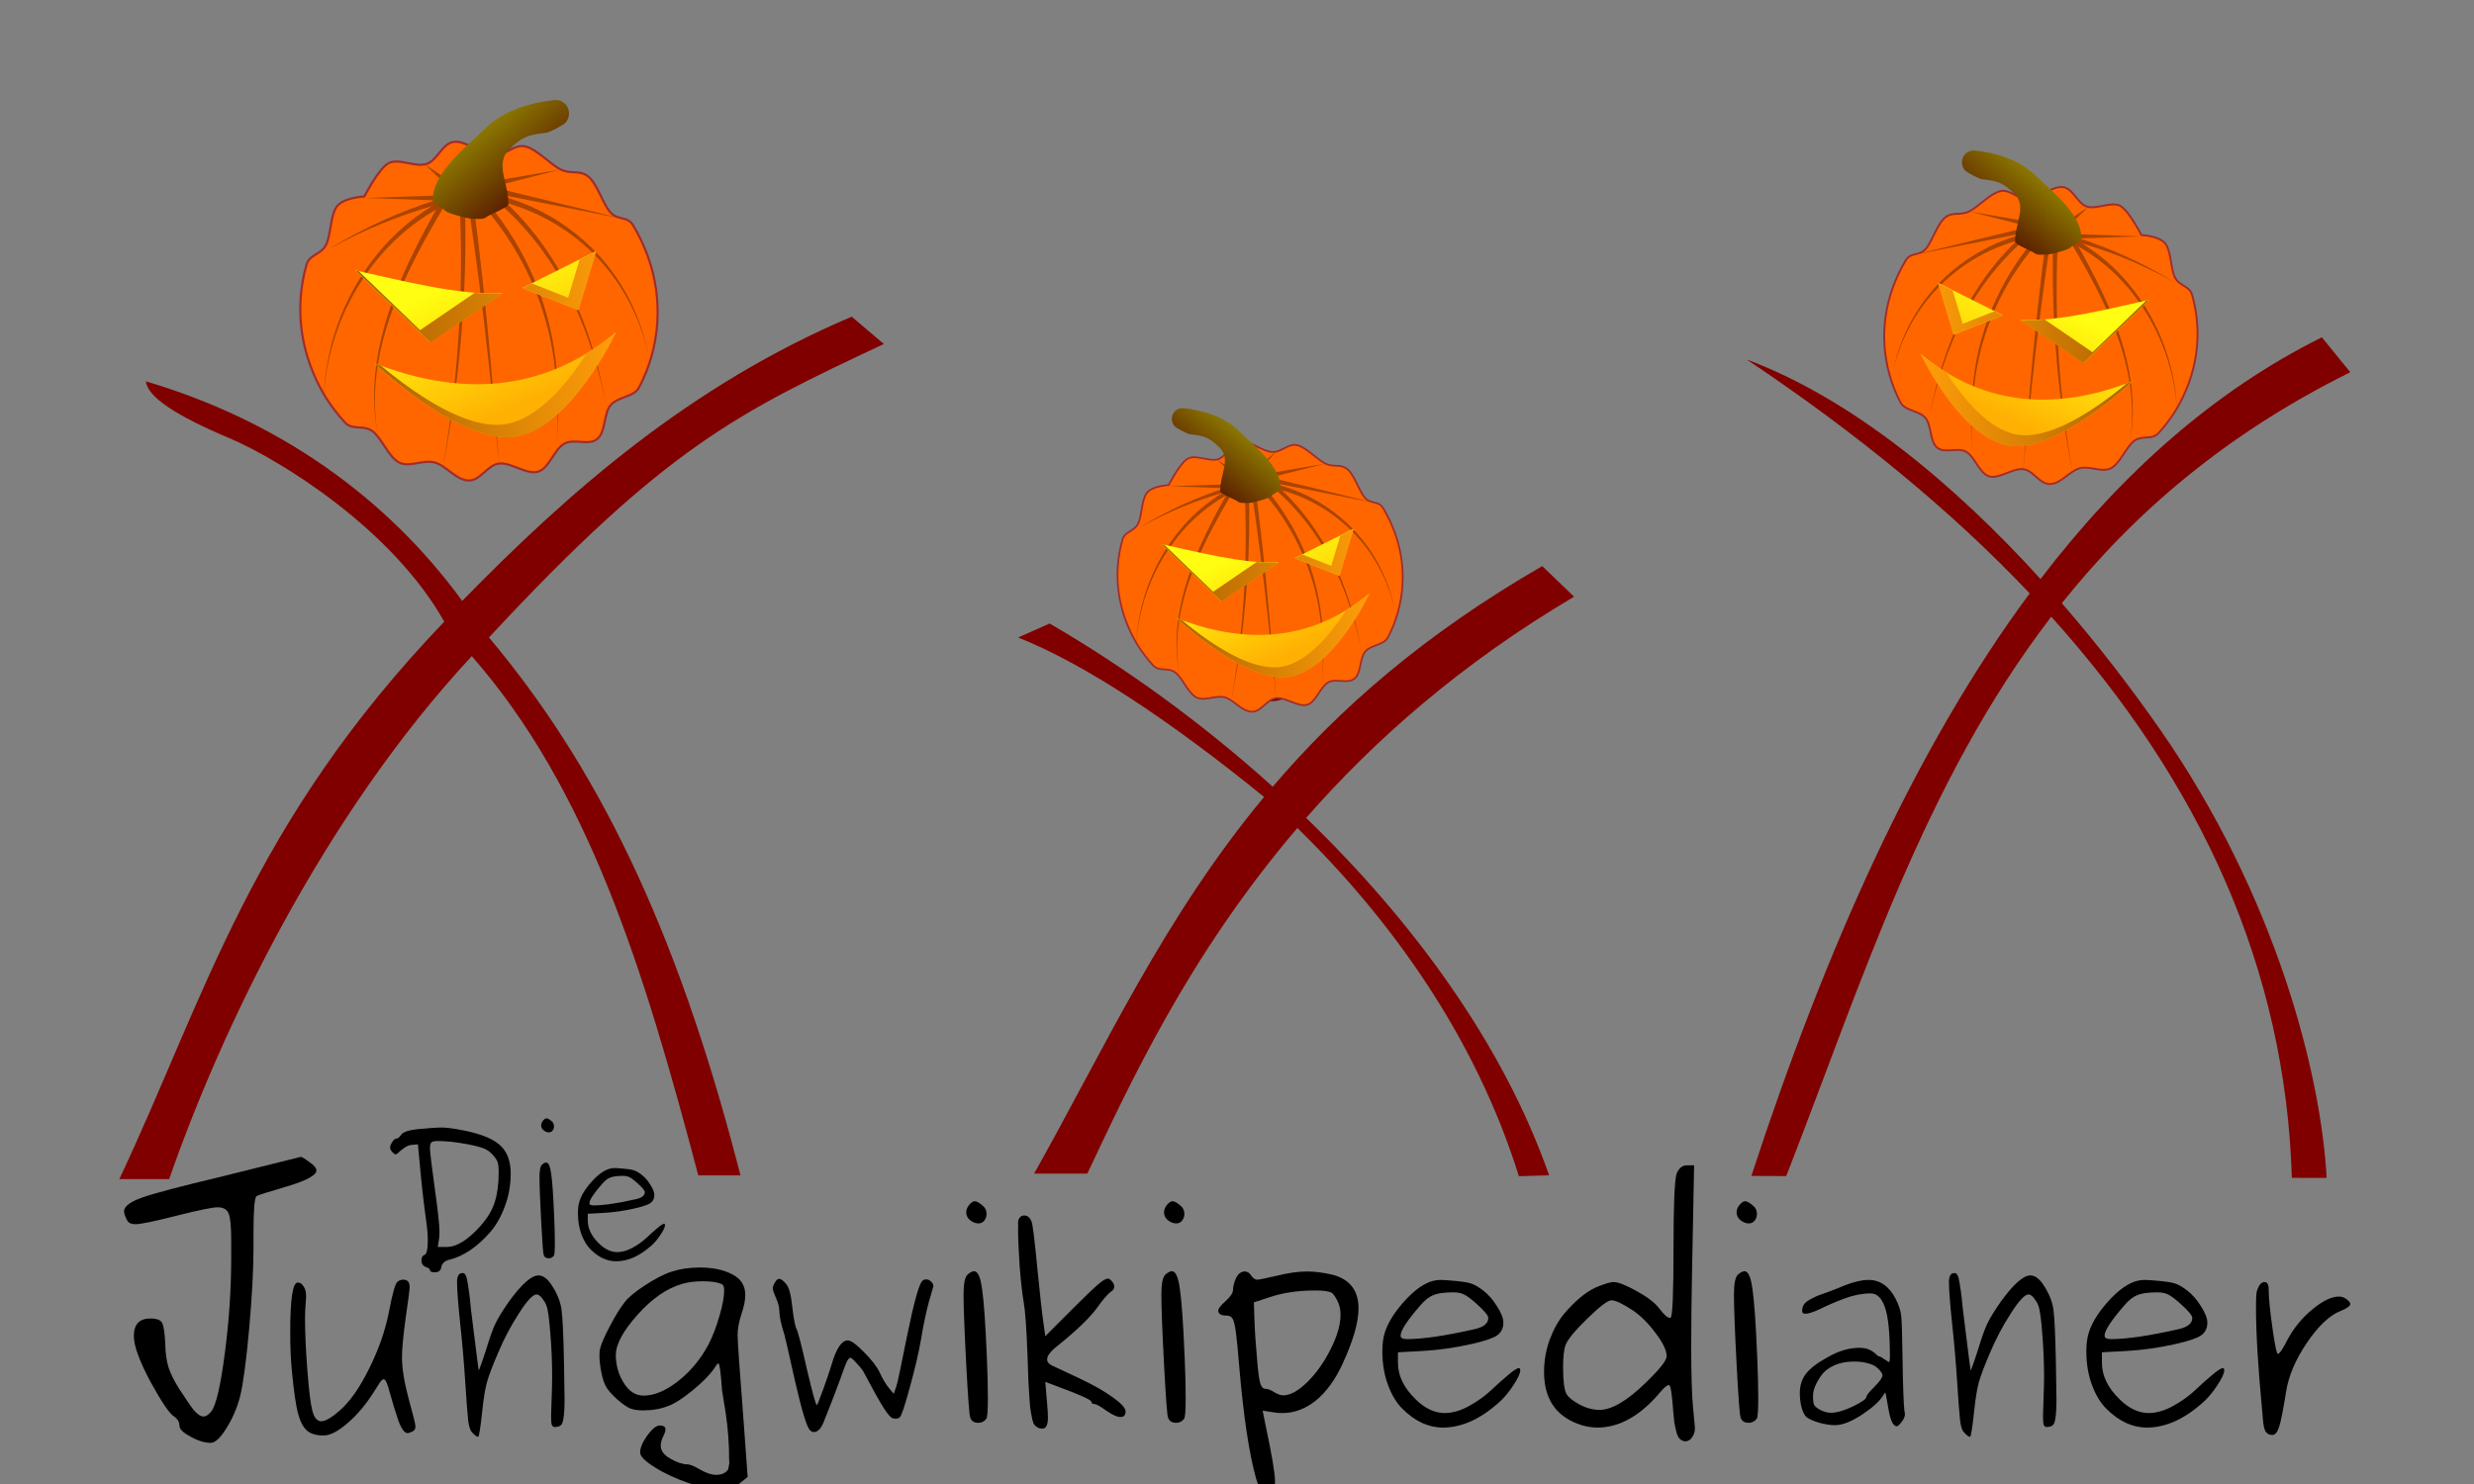 <?xml version="1.0" encoding="UTF-8" standalone="no"?>
<svg
   xmlns:dc="http://purl.org/dc/elements/1.1/"
   xmlns:cc="http://creativecommons.org/ns#"
   xmlns:rdf="http://www.w3.org/1999/02/22-rdf-syntax-ns#"
   xmlns:svg="http://www.w3.org/2000/svg"
   xmlns="http://www.w3.org/2000/svg"
   xmlns:xlink="http://www.w3.org/1999/xlink"
   id="svg2"
   height="600"
   width="1000"
   version="1.1">
  <rect width="100%" height="100%" fill="#808080" stroke="none"/>
  <title
     id="title3673">Die Jungwikipedianer - Halloweenlogo</title>
  <defs
     id="defs4">
    <linearGradient
       id="linearGradient3655">
      <stop
         id="stop3657"
         offset="0"
         style="stop-color:#a50000;stop-opacity:1;" />
      <stop
         id="stop3659"
         offset="1"
         style="stop-color:#5f0000;stop-opacity:1;" />
    </linearGradient>
    <linearGradient
       id="linearGradient3604">
      <stop
         offset="0"
         style="stop-color:#000000;stop-opacity:1;"
         id="stop3606" />
      <stop
         offset="1"
         style="stop-color:#595959;stop-opacity:1;"
         id="stop3608" />
    </linearGradient>
    <linearGradient
       gradientUnits="userSpaceOnUse"
       y2="505.761"
       x2="432.867"
       y1="0"
       x1="441.177"
       id="linearGradient3661-7"
       xlink:href="#linearGradient3655-4" />
    <linearGradient
       id="linearGradient3655-4">
      <stop
         id="stop3657-0"
         offset="0"
         style="stop-color:#a50000;stop-opacity:1;" />
      <stop
         id="stop3659-9"
         offset="1"
         style="stop-color:#5f0000;stop-opacity:1;" />
    </linearGradient>
    <radialGradient
       gradientUnits="userSpaceOnUse"
       gradientTransform="matrix(1.501,-1.29,1.375,1.598,-642.605,329.337)"
       r="395.02"
       fy="359.064"
       fx="445.967"
       cy="359.064"
       cx="445.967"
       id="radialGradient3851"
       xlink:href="#linearGradient3655" />
    <linearGradient
       y2="-79.157"
       x2="-524.174"
       y1="-349.934"
       x1="-673.627"
       gradientUnits="userSpaceOnUse"
       id="linearGradient4071"
       xlink:href="#linearGradient4023" />
    <linearGradient
       id="linearGradient4023">
      <stop
         id="stop4025"
         offset="0"
         style="stop-color:#a95f00;stop-opacity:1;" />
      <stop
         id="stop4027"
         offset="1"
         style="stop-color:#ff9e09;stop-opacity:1;" />
    </linearGradient>
    <linearGradient
       y2="-203.104"
       x2="-419.295"
       y1="-203.104"
       x1="-900.545"
       gradientUnits="userSpaceOnUse"
       id="linearGradient4065"
       xlink:href="#linearGradient4023" />
    <linearGradient
       y2="537.99"
       x2="428.624"
       y1="303.729"
       x1="320.185"
       gradientUnits="userSpaceOnUse"
       id="linearGradient4101"
       xlink:href="#linearGradient4010" />
    <linearGradient
       id="linearGradient4010">
      <stop
         id="stop4012"
         offset="0"
         style="stop-color:#fffd11;stop-opacity:1;" />
      <stop
         id="stop4014"
         offset="1"
         style="stop-color:#ffb002;stop-opacity:1;" />
    </linearGradient>
    <linearGradient
       gradientUnits="userSpaceOnUse"
       y2="164.791"
       x2="421.976"
       y1="10.334"
       x1="292.413"
       id="linearGradient5627"
       xlink:href="#linearGradient5621"
       gradientTransform="translate(-2.877,-248.929)" />
    <linearGradient
       id="linearGradient5621">
      <stop
         id="stop5623"
         offset="0"
         style="stop-color:#a1a000;stop-opacity:1;" />
      <stop
         id="stop5625"
         offset="1"
         style="stop-color:#5c2000;stop-opacity:1;" />
    </linearGradient>
    <linearGradient
       y2="537.99"
       x2="428.624"
       y1="303.729"
       x1="320.185"
       gradientUnits="userSpaceOnUse"
       id="linearGradient4282"
       xlink:href="#linearGradient4010" />
    <linearGradient
       y2="537.99"
       x2="428.624"
       y1="303.729"
       x1="320.185"
       gradientUnits="userSpaceOnUse"
       id="linearGradient4284"
       xlink:href="#linearGradient4010" />
    <linearGradient
       y2="537.99"
       x2="428.624"
       y1="303.729"
       x1="320.185"
       gradientUnits="userSpaceOnUse"
       id="linearGradient4286"
       xlink:href="#linearGradient4010" />
    <linearGradient
       y2="-203.104"
       x2="-419.295"
       y1="-203.104"
       x1="-900.545"
       gradientUnits="userSpaceOnUse"
       id="linearGradient4288"
       xlink:href="#linearGradient4023" />
    <linearGradient
       y2="-203.104"
       x2="-419.295"
       y1="-203.104"
       x1="-900.545"
       gradientUnits="userSpaceOnUse"
       id="linearGradient4290"
       xlink:href="#linearGradient4023" />
    <linearGradient
       y2="537.99"
       x2="428.624"
       y1="303.729"
       x1="320.185"
       gradientUnits="userSpaceOnUse"
       id="linearGradient4101-2"
       xlink:href="#linearGradient4010" />
    <linearGradient
       y2="537.99"
       x2="428.624"
       y1="303.729"
       x1="320.185"
       gradientUnits="userSpaceOnUse"
       id="linearGradient4282-1"
       xlink:href="#linearGradient4010" />
    <linearGradient
       y2="537.99"
       x2="428.624"
       y1="303.729"
       x1="320.185"
       gradientUnits="userSpaceOnUse"
       id="linearGradient4284-7"
       xlink:href="#linearGradient4010" />
    <linearGradient
       y2="537.99"
       x2="428.624"
       y1="303.729"
       x1="320.185"
       gradientUnits="userSpaceOnUse"
       id="linearGradient4286-6"
       xlink:href="#linearGradient4010" />
    <linearGradient
       y2="-79.157"
       x2="-524.174"
       y1="-349.934"
       x1="-673.627"
       gradientUnits="userSpaceOnUse"
       id="linearGradient4071-5"
       xlink:href="#linearGradient4023" />
    <linearGradient
       y2="-203.104"
       x2="-419.295"
       y1="-203.104"
       x1="-900.545"
       gradientUnits="userSpaceOnUse"
       id="linearGradient4288-7"
       xlink:href="#linearGradient4023" />
    <linearGradient
       y2="-203.104"
       x2="-419.295"
       y1="-203.104"
       x1="-900.545"
       gradientUnits="userSpaceOnUse"
       id="linearGradient4290-6"
       xlink:href="#linearGradient4023" />
    <linearGradient
       y2="-203.104"
       x2="-419.295"
       y1="-203.104"
       x1="-900.545"
       gradientUnits="userSpaceOnUse"
       id="linearGradient4065-6"
       xlink:href="#linearGradient4023" />
    <linearGradient
       y2="164.791"
       x2="421.976"
       y1="10.334"
       x1="292.413"
       gradientTransform="translate(-2.877,-248.929)"
       gradientUnits="userSpaceOnUse"
       id="linearGradient4512"
       xlink:href="#linearGradient5621" />
    <linearGradient
       y2="537.99"
       x2="428.624"
       y1="303.729"
       x1="320.185"
       gradientUnits="userSpaceOnUse"
       id="linearGradient4101-27"
       xlink:href="#linearGradient4010" />
    <linearGradient
       y2="537.99"
       x2="428.624"
       y1="303.729"
       x1="320.185"
       gradientUnits="userSpaceOnUse"
       id="linearGradient4282-6"
       xlink:href="#linearGradient4010" />
    <linearGradient
       y2="537.99"
       x2="428.624"
       y1="303.729"
       x1="320.185"
       gradientUnits="userSpaceOnUse"
       id="linearGradient4284-2"
       xlink:href="#linearGradient4010" />
    <linearGradient
       y2="537.99"
       x2="428.624"
       y1="303.729"
       x1="320.185"
       gradientUnits="userSpaceOnUse"
       id="linearGradient4286-8"
       xlink:href="#linearGradient4010" />
    <linearGradient
       y2="-79.157"
       x2="-524.174"
       y1="-349.934"
       x1="-673.627"
       gradientUnits="userSpaceOnUse"
       id="linearGradient4071-7"
       xlink:href="#linearGradient4023" />
    <linearGradient
       y2="-203.104"
       x2="-419.295"
       y1="-203.104"
       x1="-900.545"
       gradientUnits="userSpaceOnUse"
       id="linearGradient4288-1"
       xlink:href="#linearGradient4023" />
    <linearGradient
       y2="-203.104"
       x2="-419.295"
       y1="-203.104"
       x1="-900.545"
       gradientUnits="userSpaceOnUse"
       id="linearGradient4290-7"
       xlink:href="#linearGradient4023" />
    <linearGradient
       y2="-203.104"
       x2="-419.295"
       y1="-203.104"
       x1="-900.545"
       gradientUnits="userSpaceOnUse"
       id="linearGradient4065-5"
       xlink:href="#linearGradient4023" />
    <linearGradient
       y2="164.791"
       x2="421.976"
       y1="10.334"
       x1="292.413"
       gradientTransform="matrix(-1,0,0,1,642.333,-248.929)"
       gradientUnits="userSpaceOnUse"
       id="linearGradient4618"
       xlink:href="#linearGradient5621" />
  </defs>
  <path
     id="path3036"
     d="m 68.394,476.711 -20.156,0 C 82.632,403.857 101.006,333.363 179.564,251.343 158.575,213.946 113.197,185.8 92.484,177.061 71.224,168.091 59.575,160.468 58.979,154.19 112.426,169.986 156.18,200.934 186.828,242.957 230.13,198.616 279.032,155.705 344.259,128.035 l 12.994,11.044 c -58.439,27.501 -87.814,41.317 -159.609,118.656 42.548,50.749 75.441,115.009 101.664,217.5 l -17.058,0 C 260.068,391.159 237.762,319.098 190.699,265.272 130.031,330.535 88.983,417.426 68.394,476.711 z"
     style="fill:#800000;fill-opacity:1;stroke:none" />
  <path
     id="path3040"
     d="M 209.125 67.719 C 204.958 67.788 201.035 69.625 197.469 71.781 C 194.43 73.619 191.555 75.712 188.812 77.969 C 187.084 79.391 185.391 80.91 184.031 82.688 C 182.671 84.465 181.637 86.527 181.375 88.75 C 181.147 90.683 181.503 92.7 180.938 94.562 C 180.418 96.273 179.164 97.669 177.844 98.875 C 176.523 100.081 175.073 101.182 173.938 102.562 C 172.538 104.265 171.685 106.345 171.094 108.469 C 170.503 110.592 170.179 112.782 169.719 114.938 C 168.637 120.008 166.851 124.95 166.531 130.125 C 166.085 137.363 168.557 144.535 172.188 150.812 C 175.433 156.424 179.692 161.54 185.094 165.125 C 189.162 167.825 193.794 169.597 198.531 170.781 C 203.09 171.921 207.813 172.524 212.5 172.188 C 218.862 171.73 224.972 169.551 230.688 166.719 C 237.074 163.554 243.124 159.498 247.844 154.156 C 252.028 149.422 255.066 143.788 257.375 137.906 C 259.04 133.664 260.373 129.214 260.406 124.656 C 260.462 116.982 256.902 109.725 252.781 103.25 C 248.832 97.044 244.286 91.24 239.188 85.938 C 233.791 80.325 227.751 75.261 220.969 71.438 C 217.321 69.381 213.312 67.649 209.125 67.719 z M 214.438 82.969 C 217.637 83.032 221.231 83.628 225.219 84.938 C 249.444 100.453 260.461 137.017 207.75 159 C 197.279 161.391 169.227 160.283 190.406 109.281 C 191.756 106.498 194.404 104.149 197.75 102.031 C 191.433 97.957 197.162 82.628 214.438 82.969 z "
     style="fill:#800000;stroke:none;stroke-width:1px;stroke-linecap:butt;stroke-linejoin:miter;stroke-opacity:1;fill-opacity:1" />
  <path
     id="path3812"
     d="m 623.375,228.875 c -47.733,27.556 -82.035,57.675 -108.938,89.188 -29.217,-26.349 -60.504,-48.771 -90.188,-65.969 L 411.531,257.75 c 27.197,10.751 62.216,34.223 99.406,64.469 C 470.326,371.138 446.764,423.307 418,474.5 l 21.5,0 c 16.973,-35.802 40.673,-87.925 84.906,-139.719 37.575,36.701 71.957,84.327 89.531,140.781 l 12.219,-0.375 C 607.338,421.456 570.543,371.888 527.938,330.688 555.365,299.363 590.438,268.326 636.25,241.25 z"
     style="fill:#800000;fill-opacity:1;stroke:none" />
  <path
     id="path3817"
     d="M 938.5 136.375 C 894.792 158.12 857.34 191.537 824.781 234.094 C 789.935 195.713 748.611 161.24 706.031 145.344 C 750.487 175.089 788.789 206.544 820.406 239.906 C 774.239 302.251 738.077 383.234 707.906 475.438 L 722 475.5 C 752.279 398.006 777.374 316.773 829.125 249.344 C 890.006 316.952 923.834 392.177 926.375 476.219 L 940.438 476.25 C 938.197 434.304 919.932 362.241 873.125 294.969 C 861.482 278.236 848.082 260.816 833.406 243.875 C 862.394 207.566 899.531 175.489 950 150.5 L 938.5 136.375 z "
     style="fill:#800000;stroke:none;stroke-width:1px;stroke-linecap:butt;stroke-linejoin:miter;stroke-opacity:1;fill-opacity:1" />
  <path
     id="path3822"
     d="M 826.344 107.688 C 825.896 107.695 825.453 107.725 825 107.75 L 820.344 114.75 L 809.594 112.094 C 788.804 124.605 794.148 142.719 801.25 158.5 C 810.572 170.665 807.565 172.672 825.344 180.688 C 840.747 180.189 860.487 178.273 868.5 152.5 C 871.031 141.58 854.539 107.244 826.344 107.688 z M 824.094 120.25 C 866.642 120.972 870.752 146.607 841 164.875 C 821.72 171.425 799.516 168.46 810.375 133.875 C 812.986 127.017 817.82 122.779 824.094 120.25 z "
     style="fill:#800000;stroke:none;stroke-width:1px;stroke-linecap:butt;stroke-linejoin:miter;stroke-opacity:1;fill-opacity:1" />
  <g
     transform="translate(-46,-1)"
     id="text3069"
     style="font-size:72px;font-style:normal;font-variant:normal;font-weight:normal;font-stretch:normal;line-height:125%;letter-spacing:0px;word-spacing:0px;fill:#000000;fill-opacity:1;stroke:none;font-family:Comic Sans MS;-inkscape-font-specification:Comic Sans MS">
    <g
       transform="translate(1,0)"
       id="text3082"
       style="font-size:91.083px;line-height:125%;fill:#000000;font-family:Linux Libertine;-inkscape-font-specification:Linux Libertine">
      <g
         id="layer1"
         transform="matrix(1.286,0,0,1.286,39.148,-183.206)">
        <g
           id="text4136"
           style="font-style:normal;font-weight:normal;font-size:8.073px;line-height:125%;font-family:sans-serif;text-align:end;letter-spacing:0px;word-spacing:0px;text-anchor:end;fill:#000000;fill-opacity:1;stroke:none;stroke-width:1px;stroke-linecap:butt;stroke-linejoin:miter;stroke-opacity:1">
          <path
             id="path4580"
             style="font-size:106.25px;letter-spacing:-2px"
             d="m 72.972,522.807 q -2.444,0 -12.963,2.656 -10.412,2.656 -12.856,2.656 -1.913,0 -2.55,-1.062 -1.062,-1.913 -1.062,-2.975 0,-2.337 5.737,-4.356 5.737,-2.019 24.544,-6.481 l 25.181,-6.269 0.106,0 q 0.531,0 2.656,1.594 2.231,1.488 2.231,2.656 0,2.231 -9.138,4.994 -9.137,2.656 -9.669,3.081 -0.956,0.744 -0.956,11.262 l 0,4.675 q 0,10.625 -1.381,25.925 -1.381,15.194 -2.869,21.25 -1.488,5.525 -4.356,9.988 -2.763,4.463 -4.888,4.463 -2.763,0 -6.269,-1.913 -3.506,-1.913 -3.506,-3.4 0,-1.806 -1.7,-2.975 -2.125,-1.275 -7.438,-10.944 -5.206,-9.775 -5.206,-14.344 0,-5.525 5.206,-5.525 3.081,0 3.719,1.488 0.744,1.488 0.956,6.694 0.106,4.356 1.062,7.331 0.956,2.869 3.294,6.588 3.081,4.781 4.675,6.8 1.7,1.913 2.975,1.913 1.169,0 2.444,-1.594 2.231,-2.763 4.25,-18.169 2.019,-15.406 2.019,-30.069 l 0,-5.631 q 0,-6.162 -0.744,-8.181 -0.744,-2.125 -3.506,-2.125 z" />
          <path
             id="path4582"
             style="font-style:normal;font-variant:normal;font-weight:normal;font-stretch:normal;font-family:Purisa;-inkscape-font-specification:Purisa"
             d="m 95.775,562.003 q 0,-15.528 2.325,-15.528 0.415,0 0.83,0.166 0.498,0.166 1.163,1.246 0.664,0.996 0.664,2.823 0,0.83 -0.166,2.823 -0.166,1.91 -0.166,4.318 0,6.726 0.747,16.358 0.747,9.632 1.578,12.622 0.83,3.238 2.823,3.238 1.91,0 5.813,-3.405 4.816,-4.235 9.217,-13.203 4.484,-8.968 6.228,-17.936 1.661,-8.802 2.74,-9.383 0.83,-0.581 1.744,-0.581 1.993,0 1.993,2.325 0,1.163 -1.246,9.715 -1.163,8.553 -1.163,12.289 0,5.231 2.076,13.037 2.159,7.722 2.159,8.802 0,1.163 -0.996,1.578 -0.996,0.498 -1.495,0.498 -1.495,0 -2.989,-4.235 -1.412,-4.235 -2.574,-8.47 -1.079,-4.235 -1.91,-4.235 -0.332,0 -0.83,0.498 -0.415,0.498 -0.996,1.495 -0.581,0.913 -1.495,2.325 -3.654,5.73 -8.138,9.549 -4.401,3.82 -7.473,3.82 -3.488,0 -5.231,-1.578 -1.744,-1.495 -2.823,-5.48 -0.996,-3.986 -1.827,-12.622 -0.581,-5.48 -0.581,-12.871 z" />
          <path
             id="path4584"
             style="font-style:normal;font-variant:normal;font-weight:normal;font-stretch:normal;font-family:Purisa;-inkscape-font-specification:Purisa"
             d="m 148.203,546.309 q 0,-2.823 1.661,-2.823 0.332,0 0.498,0.083 0.166,0 0.415,0.415 0.249,0.332 0.332,0.664 0.166,0.332 0.332,1.495 0.249,1.079 0.332,1.993 0.166,0.83 0.415,2.989 0.249,2.159 0.415,3.986 0.249,1.827 0.664,5.314 1.661,13.452 1.744,13.618 0.083,0.083 0.664,-1.578 0.664,-1.744 1.744,-5.148 1.661,-5.48 2.823,-7.889 1.163,-2.491 4.152,-6.809 6.062,-8.387 9.383,-8.387 2.159,0 4.069,2.906 2.574,3.82 3.155,7.556 0.581,3.737 0.83,17.687 0.166,8.968 0.166,10.629 0,4.152 -0.332,6.062 -0.249,1.827 -0.83,2.242 -0.498,0.498 -1.827,0.581 -0.747,0 -0.996,-0.664 -0.249,-0.581 -0.249,-2.823 0,-1.246 0.166,-5.314 0.166,-4.152 0.166,-6.975 0,-7.058 -0.581,-13.784 -0.498,-6.809 -1.246,-8.719 -0.415,-1.079 -1.329,-2.242 -0.913,-1.163 -1.744,-1.163 -1.744,0 -5.563,5.979 -3.82,5.896 -6.56,12.456 -2.574,5.979 -3.488,9.217 -0.83,3.155 -1.412,8.636 -0.913,8.47 -1.329,8.47 -0.664,0 -1.91,-1.412 -0.913,-0.913 -1.246,-3.903 -0.332,-3.072 -0.913,-12.04 -0.581,-9.051 -1.578,-18.268 -0.996,-9.549 -0.996,-13.037 z" />
          <path
             id="path4586"
             style="font-style:normal;font-variant:normal;font-weight:normal;font-stretch:normal;font-family:Purisa;-inkscape-font-specification:Purisa"
             d="m 229.667,606.926 q 1.661,0 2.657,-0.664 0.996,-0.581 1.163,-1.329 0.166,-0.747 0.249,-1.412 0.166,-0.664 0,-0.83 0,-7.972 -1.079,-15.113 l -1.163,-7.224 q -0.581,-8.47 -1.163,-8.47 -0.332,0 -1.246,1.495 -2.076,3.072 -6.726,6.892 -4.65,3.82 -7.722,4.982 -3.571,1.412 -7.889,1.412 -2.657,0 -4.235,-0.664 -1.495,-0.664 -3.986,-2.823 -2.408,-2.159 -3.405,-3.82 -0.996,-1.661 -1.578,-4.733 -0.581,-3.072 -0.581,-5.231 0,-1.578 0.249,-2.325 0.581,-2.242 3.072,-6.975 2.491,-4.733 4.567,-7.39 1.744,-2.325 6.477,-5.397 4.816,-3.155 8.47,-4.318 3.903,-1.246 8.719,-1.246 6.145,0 10.214,2.159 4.069,2.076 4.069,6.477 0,2.491 -1.246,6.145 -1.163,3.654 -1.163,6.394 0,2.989 1.91,27.485 l 1.246,17.189 -2.906,2.325 q -2.325,1.91 -4.733,1.91 -4.401,0 -10.712,-2.242 -6.311,-2.159 -10.878,-5.065 -4.567,-2.823 -4.567,-4.65 0,-2.159 2.242,-5.314 2.325,-3.155 3.903,-3.155 1.827,0 1.827,1.246 0,0.747 -0.747,2.242 -0.747,1.495 -0.747,2.906 0,2.325 3.072,4.069 3.072,1.744 5.231,1.744 1.246,0 4.069,1.661 2.906,1.661 5.065,1.661 z m -31.554,-37.699 q 0,4.816 2.491,8.802 2.491,3.986 6.228,3.986 5.065,0 10.878,-4.567 5.896,-4.65 9.549,-11.542 1.993,-3.903 3.405,-8.885 1.495,-5.065 1.495,-7.972 0,-1.661 -0.581,-1.993 -1.91,-0.996 -6.062,-0.996 -3.82,0 -6.56,0.83 -7.224,2.076 -14.033,9.715 -6.809,7.639 -6.809,12.622 z" />
          <path
             id="path4588"
             style="font-style:normal;font-variant:normal;font-weight:normal;font-stretch:normal;font-family:Purisa;-inkscape-font-specification:Purisa"
             d="m 247.44,548.302 q 0,-0.747 0.664,-1.827 0.664,-1.163 1.329,-1.163 0.913,0 2.242,1.661 1.329,1.495 1.91,7.224 0.664,5.647 1.329,6.892 0.664,1.163 3.238,12.539 2.657,11.376 3.155,11.376 0.166,0 1.993,-4.982 1.827,-5.065 2.74,-8.138 2.159,-7.224 4.982,-7.224 1.495,0 5.065,3.654 3.654,3.654 4.982,6.477 1.412,3.072 2.989,4.982 l 1.412,1.661 0.83,-2.408 q 0.415,-0.996 3.405,-16.026 3.072,-15.03 4.65,-16.94 0.498,-0.581 1.329,-0.581 0.83,0 1.495,0.664 0.747,0.664 0.747,1.495 l -1.412,4.899 q -1.329,4.899 -2.491,11.874 -1.079,6.228 -3.488,14.947 -2.325,8.636 -3.155,9.466 -0.664,0.664 -2.159,0.332 -0.913,-0.166 -2.906,-3.238 -1.993,-3.155 -6.394,-11.459 -0.498,-0.913 -2.076,-2.574 -1.495,-1.744 -1.993,-1.744 -0.498,0 -1.079,1.079 -0.498,1.079 -1.163,2.906 -0.581,1.744 -2.242,6.145 -1.661,4.401 -3.571,9.134 -1.412,4.069 -3.405,4.069 -0.581,0 -1.163,-0.498 -1.495,-1.163 -4.733,-15.279 -3.155,-14.116 -3.405,-14.864 -1.578,-4.899 -1.578,-7.39 0,-1.827 -1.079,-4.152 -0.996,-2.325 -0.996,-2.989 z" />
          <path
             id="path4590"
             style="font-style:normal;font-variant:normal;font-weight:normal;font-stretch:normal;font-family:Purisa;-inkscape-font-specification:Purisa"
             d="m 308.74,543.901 q 1.163,-0.996 1.993,-0.996 1.744,0 2.491,5.563 0.83,5.48 1.495,21.174 0.332,7.307 0.332,13.203 0,5.896 -0.498,6.477 -0.996,1.246 -2.491,1.246 -2.076,0 -2.574,-1.744 -0.415,-1.079 -1.246,-16.773 -0.83,-15.777 -0.83,-21.922 0,-5.148 1.329,-6.228 z m -0.498,-19.514 q 0,-1.163 0.913,-2.325 0.996,-1.163 1.744,-1.163 0.83,0 2.242,1.163 1.495,1.079 1.495,2.823 0,1.246 -0.747,2.159 -0.664,0.83 -1.827,0.83 -1.329,0 -2.574,-0.996 -1.246,-0.996 -1.246,-2.491 z" />
          <path
             id="path4592"
             style="font-style:normal;font-variant:normal;font-weight:normal;font-stretch:normal;font-family:Purisa;-inkscape-font-specification:Purisa"
             d="m 324.539,529.369 q 0.083,-0.664 0,-1.495 -0.083,-0.913 0.415,-1.661 0.498,-0.83 1.495,-0.83 1.578,0 2.325,1.91 0.581,1.495 1.827,14.781 1.329,13.203 1.827,16.441 l 0.664,4.816 9.466,-9.466 q 5.065,-5.065 7.141,-6.809 2.076,-1.827 3.072,-1.827 0.581,0 1.246,0.83 0.747,0.83 0.747,1.661 0,0.581 -0.332,0.996 -0.249,0.332 -0.747,0.664 -0.415,0.249 -1.412,1.329 -0.996,1.079 -2.159,2.657 -3.405,5.148 -13.12,12.954 -3.321,2.574 -3.321,4.318 0,1.163 1.495,1.91 l 8.885,4.152 q 6.145,2.906 10.214,5.813 4.069,2.906 4.069,4.484 0,1.744 -1.661,1.744 -1.495,0 -4.401,-1.993 -2.906,-2.076 -3.654,-2.076 -0.996,0 -0.996,-0.664 0,-0.913 -10.131,-4.65 l -4.401,-1.661 0.581,6.892 q 0.249,2.74 0.249,4.318 0,3.488 -1.744,3.488 -0.83,0 -1.412,-0.332 -0.498,-0.249 -0.996,-0.747 -0.415,-0.415 -0.747,-1.744 -0.249,-1.329 -0.498,-2.574 -0.249,-1.329 -0.415,-4.235 -0.166,-2.906 -0.332,-5.48 -0.083,-2.574 -0.249,-7.39 -0.498,-13.369 -1.246,-17.438 -0.664,-3.737 -1.246,-11.127 -0.498,-7.473 -0.498,-11.957 z" />
          <path
             id="path4594"
             style="font-style:normal;font-variant:normal;font-weight:normal;font-stretch:normal;font-family:Purisa;-inkscape-font-specification:Purisa"
             d="m 370.911,543.901 q 1.163,-0.996 1.993,-0.996 1.744,0 2.491,5.563 0.83,5.48 1.495,21.174 0.332,7.307 0.332,13.203 0,5.896 -0.498,6.477 -0.996,1.246 -2.491,1.246 -2.076,0 -2.574,-1.744 -0.415,-1.079 -1.246,-16.773 -0.83,-15.777 -0.83,-21.922 0,-5.148 1.329,-6.228 z m -0.498,-19.514 q 0,-1.163 0.913,-2.325 0.996,-1.163 1.744,-1.163 0.83,0 2.242,1.163 1.495,1.079 1.495,2.823 0,1.246 -0.747,2.159 -0.664,0.83 -1.827,0.83 -1.329,0 -2.574,-0.996 -1.246,-0.996 -1.246,-2.491 z" />
          <path
             id="path4596"
             style="font-style:normal;font-variant:normal;font-weight:normal;font-stretch:normal;font-family:Purisa;-inkscape-font-specification:Purisa"
             d="m 389.781,552.288 q 2.325,-2.076 2.325,-3.571 0,-1.495 0.913,-3.571 0.996,-2.159 2.823,-2.159 1.163,0 1.993,1.329 0.913,1.246 1.91,1.246 0.747,0 6.145,-1.246 5.397,-1.329 9.466,-1.329 3.405,0 7.556,0.913 8.636,1.993 8.636,10.712 0,6.643 -5.148,17.687 -3.405,7.307 -8.304,11.293 -4.899,3.903 -10.463,3.903 -1.578,0 -2.408,-0.166 l -3.82,-0.581 0.913,4.484 q 2.989,14.116 2.989,17.687 0,1.661 -0.581,2.159 -0.581,0.581 -1.993,0.581 -1.495,0 -2.159,-0.747 -0.581,-0.664 -1.246,-2.906 -3.238,-11.625 -5.231,-34.709 -0.664,-8.055 -1.079,-11.127 -0.415,-3.155 -0.996,-4.235 -0.581,-1.079 -1.91,-1.079 -2.657,0 -2.657,-1.578 0,-0.913 2.325,-2.989 z m 12.373,27.568 q 1.246,0 2.906,1.079 1.661,0.996 2.823,0.996 3.321,0 7.639,-4.235 4.318,-4.318 7.307,-10.38 3.072,-6.062 3.072,-10.795 0,-2.574 -1.163,-4.65 -1.079,-2.076 -1.91,-2.325 -1.412,-0.581 -4.899,-0.581 -7.722,0 -13.701,1.91 l -5.563,1.827 0.166,5.314 q 0.166,5.314 0.913,13.535 0.415,4.899 0.913,6.56 0.498,1.661 1.495,1.744 z" />
          <path
             id="path4598"
             style="font-style:normal;font-variant:normal;font-weight:normal;font-stretch:normal;font-family:Purisa;-inkscape-font-specification:Purisa"
             d="m 481.97,573.379 q 0.415,0 0.415,0.664 0,1.495 -2.242,4.816 -2.159,3.321 -4.65,5.48 -8.719,7.722 -17.438,7.722 -3.321,0 -6.643,-1.495 -3.238,-1.578 -6.062,-4.401 -2.823,-2.823 -4.567,-7.556 -1.744,-4.733 -1.744,-10.546 0,-3.571 0.83,-6.062 1.661,-5.065 7.058,-10.712 5.48,-5.647 10.297,-5.647 1.329,0 3.986,0.249 3.986,0.332 5.563,0.83 1.661,0.498 3.737,2.076 2.657,1.993 4.567,5.148 1.993,3.072 1.993,5.148 0,2.657 -2.076,4.069 -2.076,1.329 -8.055,2.657 -7.722,1.744 -15.279,2.159 l -7.722,0.415 0,3.321 q 0,6.145 5.73,11.625 4.318,4.152 8.968,4.152 3.571,0 7.556,-2.159 4.069,-2.242 6.892,-4.899 2.823,-2.657 5.397,-4.816 2.574,-2.242 3.488,-2.242 z M 468.601,553.118 q -2.574,-2.325 -3.903,-2.906 -1.246,-0.664 -3.321,-0.664 -4.152,0 -6.228,0.83 -1.993,0.747 -4.069,3.155 -6.311,7.224 -6.311,9.632 0,1.079 1.993,1.079 7.556,0 21.424,-3.155 4.152,-0.996 4.152,-3.488 0,-1.163 -3.737,-4.484 z" />
          <path
             id="path4600"
             style="font-style:normal;font-variant:normal;font-weight:normal;font-stretch:normal;font-family:Purisa;-inkscape-font-specification:Purisa"
             d="m 537.281,592.062 q 0,1.827 -0.747,2.823 -0.664,1.079 -1.246,1.246 -0.498,0.249 -0.913,0.249 -1.079,0 -1.827,-0.747 -0.747,-0.664 -1.163,-2.491 -0.415,-1.744 -0.581,-2.657 -0.083,-0.913 -0.332,-3.405 -0.581,-8.387 -1.329,-8.387 -0.913,0 -2.906,2.408 -9.3,10.961 -19.597,10.961 -3.072,0 -6.145,-1.163 -10.629,-3.986 -10.629,-16.275 0,-5.314 1.744,-10.131 1.827,-4.899 4.567,-8.221 2.823,-3.321 5.647,-5.563 2.823,-2.242 5.397,-3.155 3.238,-1.246 4.484,-1.246 2.159,0 7.224,2.823 5.148,2.823 7.141,5.48 2.242,2.989 3.405,2.989 0.083,0 0.083,0 0,-0.083 0.083,-0.083 0.913,-0.581 0.913,-21.673 0,-20.842 0.996,-23.666 1.079,-2.574 3.238,-2.574 l 2.242,0 -0.664,34.128 q -0.249,12.705 -0.249,22.669 0,13.535 0.581,19.348 0.581,5.813 0.581,6.311 z m -19.431,-36.785 q -4.899,-3.238 -6.809,-3.238 -1.661,0 -7.473,5.647 -5.813,5.647 -6.892,8.304 -0.83,1.993 -0.83,7.224 0,6.394 1.079,8.304 0.83,1.495 3.986,3.238 3.238,1.744 6.394,1.744 5.647,0 14.282,-8.304 6.809,-6.56 6.809,-8.553 0,-2.74 -3.488,-7.307 -3.405,-4.567 -7.058,-7.058 z" />
          <path
             id="path4602"
             style="font-style:normal;font-variant:normal;font-weight:normal;font-stretch:normal;font-family:Purisa;-inkscape-font-specification:Purisa"
             d="m 550.879,543.901 q 1.163,-0.996 1.993,-0.996 1.744,0 2.491,5.563 0.83,5.48 1.495,21.174 0.332,7.307 0.332,13.203 0,5.896 -0.498,6.477 -0.996,1.246 -2.491,1.246 -2.076,0 -2.574,-1.744 -0.415,-1.079 -1.246,-16.773 -0.83,-15.777 -0.83,-21.922 0,-5.148 1.329,-6.228 z m -0.498,-19.514 q 0,-1.163 0.913,-2.325 0.996,-1.163 1.744,-1.163 0.83,0 2.242,1.163 1.495,1.079 1.495,2.823 0,1.246 -0.747,2.159 -0.664,0.83 -1.827,0.83 -1.329,0 -2.574,-0.996 -1.246,-0.996 -1.246,-2.491 z" />
          <path
             id="path4604"
             style="font-style:normal;font-variant:normal;font-weight:normal;font-stretch:normal;font-family:Purisa;-inkscape-font-specification:Purisa"
             d="m 592.502,549.879 q -3.82,0 -8.138,1.578 -4.235,1.578 -7.556,3.238 -3.321,1.578 -4.816,1.578 -0.996,0 -0.996,-0.83 0,-1.163 0.498,-1.993 0.498,-0.83 1.827,-1.578 1.329,-0.747 2.491,-1.246 1.246,-0.498 3.903,-1.412 2.657,-0.996 4.567,-1.827 4.484,-1.744 7.556,-1.744 5.48,0 8.553,5.979 1.495,2.906 1.744,5.397 0.249,2.408 0.415,13.701 0.083,6.311 0.249,10.629 0.166,4.235 0.332,5.397 l 0.166,1.079 q 0,1.163 -1.079,2.491 -0.996,1.329 -1.495,1.329 -1.661,0 -2.574,-5.231 -0.913,-5.314 -0.996,-5.314 -0.249,0 -0.747,0.913 -1.661,2.74 -6.726,6.062 -4.982,3.238 -8.387,3.238 -2.076,0 -4.899,-0.747 -2.74,-0.83 -3.986,-1.744 -0.913,-0.747 -1.578,-2.989 -0.581,-2.242 -0.581,-4.567 0,-3.488 1.827,-5.979 1.91,-2.574 6.726,-5.231 5.231,-3.072 10.131,-3.072 1.993,0 3.321,0.664 1.329,0.664 1.993,1.412 0.664,0.664 1.079,0.664 0.332,0 1.578,0.913 1.246,0.83 1.329,0.83 0.332,0 0.332,-1.827 0,-11.127 -1.578,-15.445 -1.495,-4.318 -4.484,-4.318 z m 3.737,25.741 q 0,-0.415 -0.415,-0.996 -0.415,-0.664 -1.329,-1.412 -0.83,-0.83 -2.74,-1.329 -1.91,-0.581 -4.484,-0.581 -3.571,0 -6.311,1.246 -2.657,1.246 -3.986,3.155 -1.329,1.91 -1.993,3.571 -0.581,1.578 -0.581,2.823 0,2.076 0.332,2.823 0.415,0.747 1.91,1.578 1.827,0.913 3.321,0.913 2.823,0 6.975,-1.993 4.235,-2.076 4.235,-2.989 0,-0.664 2.491,-3.155 2.574,-2.574 2.574,-3.654 z" />
          <path
             id="path4606"
             style="font-style:normal;font-variant:normal;font-weight:normal;font-stretch:normal;font-family:Purisa;-inkscape-font-specification:Purisa"
             d="m 617.127,546.309 q 0,-2.823 1.661,-2.823 0.332,0 0.498,0.083 0.166,0 0.415,0.415 0.249,0.332 0.332,0.664 0.166,0.332 0.332,1.495 0.249,1.079 0.332,1.993 0.166,0.83 0.415,2.989 0.249,2.159 0.415,3.986 0.249,1.827 0.664,5.314 1.661,13.452 1.744,13.618 0.083,0.083 0.664,-1.578 0.664,-1.744 1.744,-5.148 1.661,-5.48 2.823,-7.889 1.163,-2.491 4.152,-6.809 6.062,-8.387 9.383,-8.387 2.159,0 4.069,2.906 2.574,3.82 3.155,7.556 0.581,3.737 0.83,17.687 0.166,8.968 0.166,10.629 0,4.152 -0.332,6.062 -0.249,1.827 -0.83,2.242 -0.498,0.498 -1.827,0.581 -0.747,0 -0.996,-0.664 -0.249,-0.581 -0.249,-2.823 0,-1.246 0.166,-5.314 0.166,-4.152 0.166,-6.975 0,-7.058 -0.581,-13.784 -0.498,-6.809 -1.246,-8.719 -0.415,-1.079 -1.329,-2.242 -0.913,-1.163 -1.744,-1.163 -1.744,0 -5.563,5.979 -3.82,5.896 -6.56,12.456 -2.574,5.979 -3.488,9.217 -0.83,3.155 -1.412,8.636 -0.913,8.47 -1.329,8.47 -0.664,0 -1.91,-1.412 -0.913,-0.913 -1.246,-3.903 -0.332,-3.072 -0.913,-12.04 -0.581,-9.051 -1.578,-18.268 -0.996,-9.549 -0.996,-13.037 z" />
          <path
             id="path4608"
             style="font-style:normal;font-variant:normal;font-weight:normal;font-stretch:normal;font-family:Purisa;-inkscape-font-specification:Purisa"
             d="m 703.241,573.379 q 0.415,0 0.415,0.664 0,1.495 -2.242,4.816 -2.159,3.321 -4.65,5.48 -8.719,7.722 -17.438,7.722 -3.321,0 -6.643,-1.495 -3.238,-1.578 -6.062,-4.401 -2.823,-2.823 -4.567,-7.556 -1.744,-4.733 -1.744,-10.546 0,-3.571 0.83,-6.062 1.661,-5.065 7.058,-10.712 5.48,-5.647 10.297,-5.647 1.329,0 3.986,0.249 3.986,0.332 5.563,0.83 1.661,0.498 3.737,2.076 2.657,1.993 4.567,5.148 1.993,3.072 1.993,5.148 0,2.657 -2.076,4.069 -2.076,1.329 -8.055,2.657 -7.722,1.744 -15.279,2.159 l -7.722,0.415 0,3.321 q 0,6.145 5.73,11.625 4.318,4.152 8.968,4.152 3.571,0 7.556,-2.159 4.069,-2.242 6.892,-4.899 2.823,-2.657 5.397,-4.816 2.574,-2.242 3.488,-2.242 z m -13.369,-20.261 q -2.574,-2.325 -3.903,-2.906 -1.246,-0.664 -3.321,-0.664 -4.152,0 -6.228,0.83 -1.993,0.747 -4.069,3.155 -6.311,7.224 -6.311,9.632 0,1.079 1.993,1.079 7.556,0 21.424,-3.155 4.152,-0.996 4.152,-3.488 0,-1.163 -3.737,-4.484 z" />
          <path
             id="path4610"
             style="font-style:normal;font-variant:normal;font-weight:normal;font-stretch:normal;font-family:Purisa;-inkscape-font-specification:Purisa"
             d="m 739.703,550.876 q 1.412,0 2.491,0.913 1.079,0.83 1.079,1.412 0,0.996 -3.155,2.242 -5.148,2.076 -10.546,10.047 -5.314,7.889 -6.477,15.279 -1.329,8.387 -2.159,10.961 -0.83,2.657 -2.159,2.657 -0.581,0 -0.996,-0.166 -0.332,-0.083 -0.664,-0.415 -0.332,-0.249 -0.581,-0.664 -0.166,-0.415 -0.332,-0.996 -0.083,-0.581 -0.249,-1.246 -0.083,-0.747 -0.166,-1.661 -0.083,-0.913 -0.166,-1.91 -1.993,-20.925 -1.993,-33.049 0,-4.318 0.332,-5.314 0.913,-2.657 2.325,-2.657 1.329,0 1.329,2.242 0,3.737 1.163,12.04 1.163,8.304 1.744,8.304 0.747,0 3.072,-4.567 2.906,-5.397 7.722,-9.383 4.899,-4.069 8.387,-4.069 z" />
        </g>
        <g
           style="font-style:normal;font-variant:normal;font-weight:300;font-stretch:normal;font-size:100px;line-height:125%;font-family:Purisa;-inkscape-font-specification:'Purisa Light';text-align:end;letter-spacing:0px;word-spacing:0px;text-anchor:end;fill:#000000;fill-opacity:1;stroke:none;stroke-width:1px;stroke-linecap:butt;stroke-linejoin:miter;stroke-opacity:1"
           id="text4148"
           transform="translate(14,0)" />
        <g
           id="text4158"
           style="font-style:normal;font-weight:normal;font-size:13.111px;line-height:125%;font-family:sans-serif;text-align:end;letter-spacing:0px;word-spacing:0px;text-anchor:end;fill:#000000;fill-opacity:1;stroke:none;stroke-width:1px;stroke-linecap:butt;stroke-linejoin:miter;stroke-opacity:1">
          <path
             id="path4671"
             style="font-style:normal;font-variant:normal;font-weight:300;font-stretch:normal;font-size:52.442px;font-family:Purisa;-inkscape-font-specification:'Purisa Light'"
             d="m 127.157,504.068 q 0,-0.734 0.682,-1.783 0.682,-1.049 1.259,-1.049 0.682,0 1.573,-1.259 0.839,-1.259 5.139,-1.731 5.506,-0.524 7.237,-0.524 2.203,0 5.402,0.577 9.177,1.573 12.901,4.667 3.723,3.042 3.723,9.23 0,5.506 -1.888,10.436 -1.835,4.93 -4.772,8.233 -2.937,3.304 -6.188,5.506 -3.251,2.15 -6.345,2.884 -1.311,0.315 -1.94,0.996 -0.629,0.734 -0.682,1.363 -0.052,0.629 -0.524,1.101 -0.42,0.524 -1.416,0.524 -1.626,0 -1.626,-0.629 0,-0.367 -0.42,-0.629 -0.42,-0.262 -0.944,-0.42 -0.472,-0.157 -0.892,-0.682 -0.42,-0.524 -0.42,-1.363 0,-1.416 0.996,-1.783 0.996,-0.367 0.996,-4.458 0,-2.15 -0.262,-4.353 -0.262,-2.255 -0.892,-6.765 -0.577,-4.562 -1.101,-10.069 l -0.839,-9.072 -1.888,0.157 q -1.206,0.105 -2.307,0.892 -1.101,0.734 -1.783,1.416 -0.682,0.682 -1.049,0.682 -0.367,0 -1.049,-0.734 -0.682,-0.787 -0.682,-1.363 z m 12.534,0.157 q 0,1.626 1.468,12.324 1.521,10.698 1.521,13.95 0,1.049 -0.105,2.098 l -0.42,2.675 2.832,0 q 4.667,0 10.593,-6.608 3.356,-3.776 4.51,-7.604 1.206,-3.828 1.206,-9.335 0,-2.307 -0.367,-3.199 -0.315,-0.892 -1.521,-2.255 -1.206,-1.311 -2.727,-1.94 -1.521,-0.629 -4.982,-1.311 -5.506,-1.049 -9.492,-1.049 -1.468,0 -1.993,0.367 -0.524,0.367 -0.524,1.888 z" />
          <path
             id="path4673"
             style="font-style:normal;font-variant:normal;font-weight:300;font-stretch:normal;font-size:52.442px;font-family:Purisa;-inkscape-font-specification:'Purisa Light'"
             d="m 174.956,509.365 q 0.734,-0.629 1.259,-0.629 1.101,0 1.573,3.514 0.524,3.461 0.944,13.373 0.21,4.615 0.21,8.338 0,3.723 -0.315,4.09 -0.629,0.787 -1.573,0.787 -1.311,0 -1.626,-1.101 -0.262,-0.682 -0.787,-10.593 -0.524,-9.964 -0.524,-13.845 0,-3.251 0.839,-3.933 z m -0.315,-12.324 q 0,-0.734 0.577,-1.468 0.629,-0.734 1.101,-0.734 0.524,0 1.416,0.734 0.944,0.682 0.944,1.783 0,0.787 -0.472,1.363 -0.42,0.524 -1.154,0.524 -0.839,0 -1.626,-0.629 -0.787,-0.629 -0.787,-1.573 z" />
          <path
             id="path4675"
             style="font-style:normal;font-variant:normal;font-weight:300;font-stretch:normal;font-size:52.442px;font-family:Purisa;-inkscape-font-specification:'Purisa Light'"
             d="m 213.31,527.982 q 0.262,0 0.262,0.42 0,0.944 -1.416,3.042 -1.363,2.098 -2.937,3.461 -5.506,4.877 -11.013,4.877 -2.098,0 -4.195,-0.944 -2.045,-0.996 -3.828,-2.779 -1.783,-1.783 -2.884,-4.772 -1.101,-2.989 -1.101,-6.66 0,-2.255 0.524,-3.828 1.049,-3.199 4.458,-6.765 3.461,-3.566 6.503,-3.566 0.839,0 2.517,0.157 2.517,0.21 3.514,0.524 1.049,0.315 2.36,1.311 1.678,1.259 2.884,3.251 1.259,1.94 1.259,3.251 0,1.678 -1.311,2.57 -1.311,0.839 -5.087,1.678 -4.877,1.101 -9.649,1.363 l -4.877,0.262 0,2.098 q 0,3.881 3.619,7.342 2.727,2.622 5.664,2.622 2.255,0 4.772,-1.363 2.57,-1.416 4.353,-3.094 1.783,-1.678 3.409,-3.042 1.626,-1.416 2.203,-1.416 z m -8.443,-12.796 q -1.626,-1.468 -2.465,-1.835 -0.787,-0.42 -2.098,-0.42 -2.622,0 -3.933,0.524 -1.259,0.472 -2.57,1.993 -3.986,4.562 -3.986,6.083 0,0.682 1.259,0.682 4.772,0 13.53,-1.993 2.622,-0.629 2.622,-2.203 0,-0.734 -2.36,-2.832 z" />
        </g>
      </g>
    </g>
    <g
       transform="matrix(0.219,0,0,0.219,165.418,97.674)"
       id="g4292">
      <path
         style="fill:#ff6600;fill-opacity:1;fill-rule:nonzero;stroke:#a02c2c;stroke-width:4;stroke-linecap:round;stroke-linejoin:round;stroke-miterlimit:4;stroke-opacity:1"
         d="m 657.245,216.201 c -5.715,20.131 -13.465,39.403 -23.017,57.622 -9.552,18.219 -39.751,16.979 -52.672,32.894 -12.921,15.915 -8.564,48.985 -24.385,62.205 -15.821,13.22 -42.71,-1.408 -60.962,8.724 -18.252,10.133 -27.868,45.026 -48.082,51.679 -20.215,6.654 -50.844,-17.783 -72.552,-14.999 -21.709,2.783 -34.497,32.787 -57.231,31.308 -22.734,-1.479 -40.452,-27.74 -61.617,-33.312 -21.165,-5.572 -45.777,9.545 -64.96,0.329 C 172.583,403.434 159.016,367.033 142.23,354.621 125.444,342.209 105.44,353.787 91.464,338.63 77.489,323.472 65.023,307.053 54.273,289.599 9.448,214.307 -2.644,129.68 20.24,47.82 c 5.715,-20.131 26.423,-18.518 35.975,-36.737 9.552,-18.219 7.948,-56.269 20.869,-72.184 12.921,-15.915 50.114,-17.583 50.114,-17.583 0,0 26.09,-51.21 44.343,-61.343 18.252,-10.133 50.19,7.964 70.404,1.31 20.215,-6.654 28.707,-38.058 50.416,-40.841 21.709,-2.783 50.931,22.683 73.665,24.161 22.734,1.479 37.902,-21.1 59.068,-15.528 21.165,5.572 45.847,33.407 65.029,42.624 19.183,9.216 32.866,-0.186 49.652,12.225 16.786,12.412 27.75,51.783 41.725,66.941 13.975,15.158 30.962,6.102 41.712,23.556 44.825,75.292 56.917,159.919 34.033,241.778 z"
         id="path2985" />
      <g
         transform="translate(-2.877,-248.929)"
         id="g3881"
         style="fill:#aa4400">
        <path
           id="path3778"
           d="m 278.62,186.255 -8.63,-5.051 c -9.973,17.48 -19.666,35.116 -29.074,52.898 -26.902,50.83 -51.342,103.278 -68.62,158.201 -1e-5,1e-5 -1e-5,2e-5 -1e-5,2e-5 -17.08,54.273 -26.821,111.283 -23.581,167.948 0.93,16.244 2.909,32.416 5.918,48.382 -2.655,-16.029 -4.271,-32.218 -4.839,-48.432 -1.984,-56.558 8.999,-112.923 27.112,-166.393 0,0 0,-10e-6 1e-5,-2e-5 18.342,-54.128 43.761,-105.595 71.624,-155.571 0,0 0,0 0,-10e-6 9.755,-17.489 19.786,-34.82 30.09,-51.983 z"
           style="fill:#aa4400;fill-rule:evenodd;stroke:none" />
        <path
           id="path3784"
           d="m 315.606,175.46 -9.992,0.404 c 7.037,139.323 0.797,279.452 -18.659,417.859 -3.733,26.554 -7.95,53.044 -12.65,79.453 5.228,-26.31 9.976,-52.72 14.242,-79.213 22.237,-138.091 31.327,-278.431 27.059,-418.503 z"
           style="fill:#aa4400;fill-rule:evenodd;stroke:none" />
        <path
           id="path3796"
           d="m 330.353,173.623 -9.903,1.388 c 15.231,101.265 28.353,202.869 39.353,304.724 0,0 0,10e-6 0,2e-5 3.093,28.639 6.019,57.3 8.931,85.965 10e-6,10e-6 10e-6,10e-6 10e-6,2e-5 3.503,34.478 6.987,68.959 10.452,103.442 -2.772,-34.545 -5.562,-69.089 -8.373,-103.632 -2.336,-28.718 -4.686,-57.438 -7.204,-86.148 0,-10e-6 0,-10e-6 0,-2e-5 -8.957,-102.108 -20.045,-204.051 -33.257,-305.739 z"
           style="fill:#aa4400;fill-rule:evenodd;stroke:none" />
        <path
           id="path3802"
           d="m 349.287,172.317 -7.433,6.689 c 69.594,75.734 117.196,172.017 135.067,273.941 0,10e-6 0,10e-6 0,2e-5 4.888,27.867 7.603,56.129 8.922,84.454 1.374,29.537 1.232,59.159 -0.431,88.713 2.271,-29.513 3.026,-59.158 2.259,-88.779 -0.735,-28.406 -2.875,-56.824 -7.214,-84.97 -1e-5,-10e-6 -1e-5,-2e-5 -1e-5,-3e-5 C 464.58,349.404 418.588,250.936 349.287,172.317 Z"
           style="fill:#aa4400;fill-rule:evenodd;stroke:none" />
        <path
           id="path3808"
           d="m 362.146,155.626 -6.257,7.8 c 36.432,28.569 69.191,61.937 97.153,99.004 48.023,63.63 81.536,137.764 104.181,214.655 0,1e-5 0,1e-5 0,1e-5 7.151,24.285 13.253,48.892 18.281,73.729 -4.483,-24.941 -10.049,-49.699 -16.68,-74.181 0,-10e-6 0,-2e-5 -10e-6,-2e-5 -20.99,-77.521 -53.01,-152.79 -100.203,-218.316 0,0 0,0 0,-1e-5 -27.496,-38.159 -60.005,-72.779 -96.475,-102.691 z"
           style="fill:#aa4400;fill-rule:evenodd;stroke:none" />
        <path
           id="path3814"
           d="m 364.7,142.534 2.081,9.781 125.355,-31.783 z"
           style="fill:#aa4400;fill-rule:evenodd;stroke:none" />
        <path
           id="path3820"
           d="m 378.92,155.988 -2.157,9.765 232.355,46.214 z"
           style="fill:#aa4400;fill-rule:evenodd;stroke:none" />
        <path
           id="path3826"
           d="m 293.066,177.806 -2.561,-9.666 C 220.896,188.064 153.821,216.196 91.099,251.684 80.783,257.522 70.583,263.557 60.508,269.786 70.823,263.963 81.246,258.342 91.771,252.927 155.753,220.011 223.488,194.761 293.066,177.806 Z"
           style="fill:#aa4400;fill-rule:evenodd;stroke:none" />
        <path
           id="path3832"
           d="m 278.339,177.972 0,-10 -146.565,5 z"
           style="fill:#aa4400;fill-rule:evenodd;stroke:none" />
        <path
           id="path3838"
           d="m 281.909,149.96 6.306,-7.761 -46.181,-31.08 z"
           style="fill:#aa4400;fill-rule:evenodd;stroke:none" />
        <path
           id="path3844"
           d="m 323.255,139.811 6.981,7.16 50.295,-56.021 z"
           style="fill:#aa4400;fill-rule:evenodd;stroke:none" />
        <path
           id="path3856"
           d="m 287.267,181.494 -4.41,-8.975 c -39.093,19.744 -74.789,45.988 -105.199,77.281 -15.677,16.133 -29.942,33.577 -42.792,51.966 -14.731,21.079 -27.618,43.416 -38.473,66.675 -10e-7,1e-5 -3e-6,1e-5 -4e-6,1e-5 C 71.476,421.832 57.391,480.101 55.13,538.713 58.695,480.166 74.057,422.487 99.924,370.137 c 11.269,-22.808 24.511,-44.615 39.516,-65.099 13.09,-17.869 27.521,-34.732 43.264,-50.226 30.533,-30.051 66.047,-54.932 104.563,-73.318 z"
           style="fill:#aa4400;fill-rule:evenodd;stroke:none" />
        <path
           id="path3862"
           d="m 383.113,169.473 -2.475,9.689 c 73.754,17.879 141.989,59.573 191.813,117.602 40.005,46.588 68.214,103.52 81.04,163.96 C 642.121,399.993 615.217,342.028 575.865,293.904 526.841,233.959 458.483,189.686 383.113,169.473 Z"
           style="fill:#aa4400;fill-rule:evenodd;stroke:none" />
      </g>
      <path
         style="color:#000000;font-style:normal;font-variant:normal;font-weight:normal;font-stretch:normal;font-size:medium;line-height:normal;font-family:Sans;-inkscape-font-specification:Sans;text-indent:0;text-align:start;text-decoration:none;text-decoration-line:none;letter-spacing:normal;word-spacing:normal;text-transform:none;direction:ltr;block-progression:tb;writing-mode:lr-tb;baseline-shift:baseline;text-anchor:start;display:inline;overflow:visible;visibility:visible;fill:url(#linearGradient5627);fill-opacity:1;stroke:none;stroke-width:50;marker:none;enable-background:accumulate"
         d="m 479.088,-256.834 c -0.585,0.03 -1.169,0.082 -1.75,0.153 -44.212,4.569 -94.211,20.201 -125.947,51.319 -36.711,35.995 -97.136,81.255 -98.08,132.659 -0.354,6.679 18.983,15.657 23.54,20.553 4.556,4.896 41.273,14.326 47.96,14.452 6.687,0.126 22.616,1.871 27.353,-2.85 4.737,-4.721 40.975,-17.524 40.872,-24.212 0.695,-37.846 -25.619,-74.329 1.409,-100.83 23.444,-22.987 35.167,-27.269 67.827,-30.644 6.44,-0.562 32.804,-14.454 37.008,-19.365 13.492,-18.229 1.142,-41.932 -20.191,-41.235 z"
         id="path2989" />
      <g
         transform="translate(-13.556,-229.347)"
         id="g3973"
         style="fill:url(#linearGradient4101);fill-opacity:1">
        <path
           style="fill:url(#linearGradient4282);fill-opacity:1;fill-rule:evenodd;stroke:none"
           d="m 123.709,287 c 21.279,4.674 42.494,9.636 63.756,14.392 23.838,5.333 47.726,10.457 71.738,14.939 23.851,4.452 47.828,8.314 71.963,10.809 21.398,2.213 42.967,3.466 64.43,2.002 0,0 -1e-5,1e-5 -1e-5,1e-5 -44.408,30.361 -88.816,60.721 -133.225,91.082 C 216.15,375.816 169.93,331.408 123.709,287 Z"
           id="path3975" />
        <path
           style="fill:url(#linearGradient4284);fill-opacity:1;fill-rule:evenodd;stroke:none"
           d="m 432.301,319.626 c 45.315,-22.657 90.629,-45.315 135.944,-67.972 0,10e-6 0,10e-6 -10e-6,2e-5 -10.875,36.252 -21.751,72.503 -32.626,108.755 -10e-6,1e-5 -10e-6,1e-5 -10e-6,2e-5 -34.439,-13.594 -68.878,-27.189 -103.317,-40.783 z"
           id="path3977" />
        <path
           style="fill:url(#linearGradient4286);fill-opacity:1;fill-rule:evenodd;stroke:none"
           d="m 159.054,458.289 c 36.6,14.383 74.499,25.631 113.257,32.284 37.513,6.44 75.85,8.503 113.748,4.969 0,0 1e-5,0 2e-5,-10e-6 38.37,-3.578 76.2,-12.981 111.719,-27.932 10e-6,-10e-6 2e-5,-10e-6 3e-5,-10e-6 38.884,-16.367 74.886,-39.262 107.172,-66.418 -0.005,0.01 -0.015,0.032 -0.016,0.033 -0.016,0.033 -0.031,0.065 -0.047,0.098 0,0 -10e-6,3e-5 -10e-6,3e-5 -0.062,0.129 -0.123,0.258 -0.185,0.386 0,0 -10e-6,3e-5 -10e-6,3e-5 -0.242,0.503 -0.487,1.005 -0.733,1.506 l -10e-6,2e-5 c 0,10e-6 -10e-6,2e-5 -10e-6,3e-5 l 0,0 c -0.941,1.916 -1.902,3.823 -2.874,5.724 -10e-6,0 -10e-6,1e-5 -2e-5,2e-5 -3.536,6.916 -7.227,13.752 -11.03,20.524 -10e-6,0 -10e-6,10e-6 -10e-6,2e-5 -12.25,21.815 -25.658,42.994 -40.431,63.186 -17.513,23.937 -36.92,46.69 -59.674,65.716 -10.847,9.07 -22.49,17.257 -35.083,23.688 -2e-5,0 -4e-5,10e-6 -5e-5,10e-6 -11.77,6.011 -24.427,10.45 -37.53,12.177 -2e-5,0 -3e-5,0 -5e-5,10e-6 -13.482,1.777 -27.229,0.688 -40.568,-1.957 -14.796,-2.934 -29.169,-7.767 -43.09,-13.575 -29.71,-12.395 -57.468,-29.086 -83.971,-47.359 -22.439,-15.471 -43.985,-32.222 -64.73,-49.9 -2e-5,-2e-5 -3e-5,-3e-5 -4e-5,-4e-5 -6.434,-5.483 -12.79,-11.057 -19.039,-16.75 -1.716,-1.564 -3.424,-3.136 -5.118,-4.724 -0.592,-0.56 -1.185,-1.119 -1.777,-1.679 z"
           id="path3979" />
      </g>
      <g
         id="g4018"
         style="fill:url(#linearGradient4071);fill-opacity:1"
         transform="translate(1011.19,397.399)">
        <path
           id="path3950"
           d="m -900.545,-339.491 138.656,133.25 133.25,-91.094 c -17.225,1.174 -34.532,0.573 -51.75,-0.844 l -100.719,68.844 -113.219,-108.781 c -2.07,-0.46 -4.148,-0.92 -6.219,-1.375 z"
           style="fill:url(#linearGradient4288);fill-opacity:1;fill-rule:evenodd;stroke:none" />
        <path
           id="path3954"
           d="m -456.014,-374.835 -30.75,15.375 -21.094,70.312 -66.781,-26.375 -17.312,8.656 103.312,40.781 32.625,-108.75 z"
           style="fill:url(#linearGradient4290);fill-opacity:1;fill-rule:evenodd;stroke:none" />
        <path
           id="path3964"
           d="m -419.295,-225.272 c -17.216,14.481 -35.516,27.724 -54.719,39.438 -6.328,9.83 -12.91,19.503 -19.812,28.938 -17.513,23.937 -36.934,46.692 -59.688,65.719 -10.847,9.07 -22.501,17.257 -35.094,23.688 -11.77,6.011 -24.428,10.461 -37.531,12.188 -13.482,1.777 -27.224,0.676 -40.562,-1.969 -14.796,-2.934 -29.173,-7.755 -43.094,-13.562 -29.71,-12.395 -57.466,-29.102 -83.969,-47.375 -20.51,-14.141 -40.256,-29.365 -59.344,-45.375 -4.034,-1.496 -8.059,-2.989 -12.062,-4.562 0.028,0.027 0.065,0.035 0.094,0.062 0.112,0.107 0.231,0.206 0.344,0.312 0.44,0.418 0.87,0.835 1.312,1.25 1.694,1.587 3.409,3.186 5.125,4.75 6.248,5.693 12.597,11.267 19.031,16.75 20.745,17.678 42.311,34.404 64.75,49.875 26.503,18.273 54.259,34.98 83.969,47.375 13.921,5.808 28.267,10.628 43.062,13.562 13.339,2.645 27.112,3.745 40.594,1.969 13.103,-1.727 25.761,-6.177 37.531,-12.188 12.593,-6.431 24.215,-14.617 35.062,-23.688 22.753,-19.026 42.174,-41.781 59.688,-65.719 14.773,-20.192 28.188,-41.372 40.438,-63.188 l 14.875,-28.25 z"
           style="fill:url(#linearGradient4065);fill-opacity:1;fill-rule:evenodd;stroke:none" />
      </g>
    </g>
    <g
       transform="matrix(-0.192,0,0,0.192,935.973,111.143)"
       id="g4292-3"
       style="font-style:normal;font-variant:normal;font-weight:normal;font-stretch:normal;font-size:72px;line-height:125%;font-family:'Comic Sans MS';-inkscape-font-specification:'Comic Sans MS';letter-spacing:0px;word-spacing:0px;fill:#000000;fill-opacity:1;stroke:none">
      <path
         style="fill:#ff6600;fill-opacity:1;fill-rule:nonzero;stroke:#a02c2c;stroke-width:4;stroke-linecap:round;stroke-linejoin:round;stroke-miterlimit:4;stroke-opacity:1"
         d="m 657.245,216.201 c -5.715,20.131 -13.465,39.403 -23.017,57.622 -9.552,18.219 -39.751,16.979 -52.672,32.894 -12.921,15.915 -8.564,48.985 -24.385,62.205 -15.821,13.22 -42.71,-1.408 -60.962,8.724 -18.252,10.133 -27.868,45.026 -48.082,51.679 -20.215,6.654 -50.844,-17.783 -72.552,-14.999 -21.709,2.783 -34.497,32.787 -57.231,31.308 -22.734,-1.479 -40.452,-27.74 -61.617,-33.312 -21.165,-5.572 -45.777,9.545 -64.96,0.329 C 172.583,403.434 159.016,367.033 142.23,354.621 125.444,342.209 105.44,353.787 91.464,338.63 77.489,323.472 65.023,307.053 54.273,289.599 9.448,214.307 -2.644,129.68 20.24,47.82 c 5.715,-20.131 26.423,-18.518 35.975,-36.737 9.552,-18.219 7.948,-56.269 20.869,-72.184 12.921,-15.915 50.114,-17.583 50.114,-17.583 0,0 26.09,-51.21 44.343,-61.343 18.252,-10.133 50.19,7.964 70.404,1.31 20.215,-6.654 28.707,-38.058 50.416,-40.841 21.709,-2.783 50.931,22.683 73.665,24.161 22.734,1.479 37.902,-21.1 59.068,-15.528 21.165,5.572 45.847,33.407 65.029,42.624 19.183,9.216 32.866,-0.186 49.652,12.225 16.786,12.412 27.75,51.783 41.725,66.941 13.975,15.158 30.962,6.102 41.712,23.556 44.825,75.292 56.917,159.919 34.033,241.778 z"
         id="path2985-3" />
      <g
         transform="translate(-2.877,-248.929)"
         id="g3881-3"
         style="fill:#aa4400">
        <path
           id="path3778-1"
           d="m 278.62,186.255 -8.63,-5.051 c -9.973,17.48 -19.666,35.116 -29.074,52.898 -26.902,50.83 -51.342,103.278 -68.62,158.201 -1e-5,1e-5 -1e-5,2e-5 -1e-5,2e-5 -17.08,54.273 -26.821,111.283 -23.581,167.948 0.93,16.244 2.909,32.416 5.918,48.382 -2.655,-16.029 -4.271,-32.218 -4.839,-48.432 -1.984,-56.558 8.999,-112.923 27.112,-166.393 0,0 0,-10e-6 1e-5,-2e-5 18.342,-54.128 43.761,-105.595 71.624,-155.571 0,0 0,0 0,-10e-6 9.755,-17.489 19.786,-34.82 30.09,-51.983 z"
           style="fill:#aa4400;fill-rule:evenodd;stroke:none" />
        <path
           id="path3784-3"
           d="m 315.606,175.46 -9.992,0.404 c 7.037,139.323 0.797,279.452 -18.659,417.859 -3.733,26.554 -7.95,53.044 -12.65,79.453 5.228,-26.31 9.976,-52.72 14.242,-79.213 22.237,-138.091 31.327,-278.431 27.059,-418.503 z"
           style="fill:#aa4400;fill-rule:evenodd;stroke:none" />
        <path
           id="path3796-0"
           d="m 330.353,173.623 -9.903,1.388 c 15.231,101.265 28.353,202.869 39.353,304.724 0,0 0,10e-6 0,2e-5 3.093,28.639 6.019,57.3 8.931,85.965 10e-6,10e-6 10e-6,10e-6 10e-6,2e-5 3.503,34.478 6.987,68.959 10.452,103.442 -2.772,-34.545 -5.562,-69.089 -8.373,-103.632 -2.336,-28.718 -4.686,-57.438 -7.204,-86.148 0,-10e-6 0,-10e-6 0,-2e-5 -8.957,-102.108 -20.045,-204.051 -33.257,-305.739 z"
           style="fill:#aa4400;fill-rule:evenodd;stroke:none" />
        <path
           id="path3802-2"
           d="m 349.287,172.317 -7.433,6.689 c 69.594,75.734 117.196,172.017 135.067,273.941 0,10e-6 0,10e-6 0,2e-5 4.888,27.867 7.603,56.129 8.922,84.454 1.374,29.537 1.232,59.159 -0.431,88.713 2.271,-29.513 3.026,-59.158 2.259,-88.779 -0.735,-28.406 -2.875,-56.824 -7.214,-84.97 -1e-5,-10e-6 -1e-5,-2e-5 -1e-5,-3e-5 C 464.58,349.404 418.588,250.936 349.287,172.317 Z"
           style="fill:#aa4400;fill-rule:evenodd;stroke:none" />
        <path
           id="path3808-2"
           d="m 362.146,155.626 -6.257,7.8 c 36.432,28.569 69.191,61.937 97.153,99.004 48.023,63.63 81.536,137.764 104.181,214.655 0,1e-5 0,1e-5 0,1e-5 7.151,24.285 13.253,48.892 18.281,73.729 -4.483,-24.941 -10.049,-49.699 -16.68,-74.181 0,-10e-6 0,-2e-5 -10e-6,-2e-5 -20.99,-77.521 -53.01,-152.79 -100.203,-218.316 0,0 0,0 0,-1e-5 -27.496,-38.159 -60.005,-72.779 -96.475,-102.691 z"
           style="fill:#aa4400;fill-rule:evenodd;stroke:none" />
        <path
           id="path3814-8"
           d="m 364.7,142.534 2.081,9.781 125.355,-31.783 z"
           style="fill:#aa4400;fill-rule:evenodd;stroke:none" />
        <path
           id="path3820-1"
           d="m 378.92,155.988 -2.157,9.765 232.355,46.214 z"
           style="fill:#aa4400;fill-rule:evenodd;stroke:none" />
        <path
           id="path3826-8"
           d="m 293.066,177.806 -2.561,-9.666 C 220.896,188.064 153.821,216.196 91.099,251.684 80.783,257.522 70.583,263.557 60.508,269.786 70.823,263.963 81.246,258.342 91.771,252.927 155.753,220.011 223.488,194.761 293.066,177.806 Z"
           style="fill:#aa4400;fill-rule:evenodd;stroke:none" />
        <path
           id="path3832-9"
           d="m 278.339,177.972 0,-10 -146.565,5 z"
           style="fill:#aa4400;fill-rule:evenodd;stroke:none" />
        <path
           id="path3838-6"
           d="m 281.909,149.96 6.306,-7.761 -46.181,-31.08 z"
           style="fill:#aa4400;fill-rule:evenodd;stroke:none" />
        <path
           id="path3844-6"
           d="m 323.255,139.811 6.981,7.16 50.295,-56.021 z"
           style="fill:#aa4400;fill-rule:evenodd;stroke:none" />
        <path
           id="path3856-3"
           d="m 287.267,181.494 -4.41,-8.975 c -39.093,19.744 -74.789,45.988 -105.199,77.281 -15.677,16.133 -29.942,33.577 -42.792,51.966 -14.731,21.079 -27.618,43.416 -38.473,66.675 -10e-7,1e-5 -3e-6,1e-5 -4e-6,1e-5 C 71.476,421.832 57.391,480.101 55.13,538.713 58.695,480.166 74.057,422.487 99.924,370.137 c 11.269,-22.808 24.511,-44.615 39.516,-65.099 13.09,-17.869 27.521,-34.732 43.264,-50.226 30.533,-30.051 66.047,-54.932 104.563,-73.318 z"
           style="fill:#aa4400;fill-rule:evenodd;stroke:none" />
        <path
           id="path3862-2"
           d="m 383.113,169.473 -2.475,9.689 c 73.754,17.879 141.989,59.573 191.813,117.602 40.005,46.588 68.214,103.52 81.04,163.96 C 642.121,399.993 615.217,342.028 575.865,293.904 526.841,233.959 458.483,189.686 383.113,169.473 Z"
           style="fill:#aa4400;fill-rule:evenodd;stroke:none" />
      </g>
      <path
         style="color:#000000;font-style:normal;font-variant:normal;font-weight:normal;font-stretch:normal;font-size:medium;line-height:normal;font-family:Sans;-inkscape-font-specification:Sans;text-indent:0;text-align:start;text-decoration:none;text-decoration-line:none;letter-spacing:normal;word-spacing:normal;text-transform:none;direction:ltr;block-progression:tb;writing-mode:lr-tb;baseline-shift:baseline;text-anchor:start;display:inline;overflow:visible;visibility:visible;fill:url(#linearGradient4512);fill-opacity:1;stroke:none;stroke-width:50;marker:none;enable-background:accumulate"
         d="m 479.088,-256.834 c -0.585,0.03 -1.169,0.082 -1.75,0.153 -44.212,4.569 -94.211,20.201 -125.947,51.319 -36.711,35.995 -97.136,81.255 -98.08,132.659 -0.354,6.679 18.983,15.657 23.54,20.553 4.556,4.896 41.273,14.326 47.96,14.452 6.687,0.126 22.616,1.871 27.353,-2.85 4.737,-4.721 40.975,-17.524 40.872,-24.212 0.695,-37.846 -25.619,-74.329 1.409,-100.83 23.444,-22.987 35.167,-27.269 67.827,-30.644 6.44,-0.562 32.804,-14.454 37.008,-19.365 13.492,-18.229 1.142,-41.932 -20.191,-41.235 z"
         id="path2989-5" />
      <g
         transform="translate(-13.556,-229.347)"
         id="g3973-4"
         style="fill:url(#linearGradient4101-2);fill-opacity:1">
        <path
           style="fill:url(#linearGradient4282-1);fill-opacity:1;fill-rule:evenodd;stroke:none"
           d="m 123.709,287 c 21.279,4.674 42.494,9.636 63.756,14.392 23.838,5.333 47.726,10.457 71.738,14.939 23.851,4.452 47.828,8.314 71.963,10.809 21.398,2.213 42.967,3.466 64.43,2.002 0,0 -1e-5,1e-5 -1e-5,1e-5 -44.408,30.361 -88.816,60.721 -133.225,91.082 C 216.15,375.816 169.93,331.408 123.709,287 Z"
           id="path3975-8" />
        <path
           style="fill:url(#linearGradient4284-7);fill-opacity:1;fill-rule:evenodd;stroke:none"
           d="m 432.301,319.626 c 45.315,-22.657 90.629,-45.315 135.944,-67.972 0,10e-6 0,10e-6 -10e-6,2e-5 -10.875,36.252 -21.751,72.503 -32.626,108.755 -10e-6,1e-5 -10e-6,1e-5 -10e-6,2e-5 -34.439,-13.594 -68.878,-27.189 -103.317,-40.783 z"
           id="path3977-9" />
        <path
           style="fill:url(#linearGradient4286-6);fill-opacity:1;fill-rule:evenodd;stroke:none"
           d="m 159.054,458.289 c 36.6,14.383 74.499,25.631 113.257,32.284 37.513,6.44 75.85,8.503 113.748,4.969 0,0 1e-5,0 2e-5,-10e-6 38.37,-3.578 76.2,-12.981 111.719,-27.932 10e-6,-10e-6 2e-5,-10e-6 3e-5,-10e-6 38.884,-16.367 74.886,-39.262 107.172,-66.418 -0.005,0.01 -0.015,0.032 -0.016,0.033 -0.016,0.033 -0.031,0.065 -0.047,0.098 0,0 -10e-6,3e-5 -10e-6,3e-5 -0.062,0.129 -0.123,0.258 -0.185,0.386 0,0 -10e-6,3e-5 -10e-6,3e-5 -0.242,0.503 -0.487,1.005 -0.733,1.506 l -10e-6,2e-5 c 0,10e-6 -10e-6,2e-5 -10e-6,3e-5 l 0,0 c -0.941,1.916 -1.902,3.823 -2.874,5.724 -10e-6,0 -10e-6,1e-5 -2e-5,2e-5 -3.536,6.916 -7.227,13.752 -11.03,20.524 -10e-6,0 -10e-6,10e-6 -10e-6,2e-5 -12.25,21.815 -25.658,42.994 -40.431,63.186 -17.513,23.937 -36.92,46.69 -59.674,65.716 -10.847,9.07 -22.49,17.257 -35.083,23.688 -2e-5,0 -4e-5,10e-6 -5e-5,10e-6 -11.77,6.011 -24.427,10.45 -37.53,12.177 -2e-5,0 -3e-5,0 -5e-5,10e-6 -13.482,1.777 -27.229,0.688 -40.568,-1.957 -14.796,-2.934 -29.169,-7.767 -43.09,-13.575 -29.71,-12.395 -57.468,-29.086 -83.971,-47.359 -22.439,-15.471 -43.985,-32.222 -64.73,-49.9 -2e-5,-2e-5 -3e-5,-3e-5 -4e-5,-4e-5 -6.434,-5.483 -12.79,-11.057 -19.039,-16.75 -1.716,-1.564 -3.424,-3.136 -5.118,-4.724 -0.592,-0.56 -1.185,-1.119 -1.777,-1.679 z"
           id="path3979-3" />
      </g>
      <g
         id="g4018-1"
         style="fill:url(#linearGradient4071-5);fill-opacity:1"
         transform="translate(1011.19,397.399)">
        <path
           id="path3950-9"
           d="m -900.545,-339.491 138.656,133.25 133.25,-91.094 c -17.225,1.174 -34.532,0.573 -51.75,-0.844 l -100.719,68.844 -113.219,-108.781 c -2.07,-0.46 -4.148,-0.92 -6.219,-1.375 z"
           style="fill:url(#linearGradient4288-7);fill-opacity:1;fill-rule:evenodd;stroke:none" />
        <path
           id="path3954-4"
           d="m -456.014,-374.835 -30.75,15.375 -21.094,70.312 -66.781,-26.375 -17.312,8.656 103.312,40.781 32.625,-108.75 z"
           style="fill:url(#linearGradient4290-6);fill-opacity:1;fill-rule:evenodd;stroke:none" />
        <path
           id="path3964-8"
           d="m -419.295,-225.272 c -17.216,14.481 -35.516,27.724 -54.719,39.438 -6.328,9.83 -12.91,19.503 -19.812,28.938 -17.513,23.937 -36.934,46.692 -59.688,65.719 -10.847,9.07 -22.501,17.257 -35.094,23.688 -11.77,6.011 -24.428,10.461 -37.531,12.188 -13.482,1.777 -27.224,0.676 -40.562,-1.969 -14.796,-2.934 -29.173,-7.755 -43.094,-13.562 -29.71,-12.395 -57.466,-29.102 -83.969,-47.375 -20.51,-14.141 -40.256,-29.365 -59.344,-45.375 -4.034,-1.496 -8.059,-2.989 -12.062,-4.562 0.028,0.027 0.065,0.035 0.094,0.062 0.112,0.107 0.231,0.206 0.344,0.312 0.44,0.418 0.87,0.835 1.312,1.25 1.694,1.587 3.409,3.186 5.125,4.75 6.248,5.693 12.597,11.267 19.031,16.75 20.745,17.678 42.311,34.404 64.75,49.875 26.503,18.273 54.259,34.98 83.969,47.375 13.921,5.808 28.267,10.628 43.062,13.562 13.339,2.645 27.112,3.745 40.594,1.969 13.103,-1.727 25.761,-6.177 37.531,-12.188 12.593,-6.431 24.215,-14.617 35.062,-23.688 22.753,-19.026 42.174,-41.781 59.688,-65.719 14.773,-20.192 28.188,-41.372 40.438,-63.188 l 14.875,-28.25 z"
           style="fill:url(#linearGradient4065-6);fill-opacity:1;fill-rule:evenodd;stroke:none" />
      </g>
    </g>
    <g
       transform="matrix(0.219,0,0,0.219,489.838,190.11)"
       id="g4292-2"
       style="font-style:normal;font-variant:normal;font-weight:normal;font-stretch:normal;font-size:72px;line-height:125%;font-family:'Comic Sans MS';-inkscape-font-specification:'Comic Sans MS';letter-spacing:0px;word-spacing:0px;fill:#000000;fill-opacity:1;stroke:none">
      <g
         transform="matrix(0.798,0,0,0.798,28.805,94.87)"
         id="g4621">
        <path
           style="fill:#800000;fill-opacity:1;stroke:none;stroke-width:1px;stroke-linecap:butt;stroke-linejoin:miter;stroke-opacity:1"
           d="m 529.281,195.344 c -9.673,0.873 -13.468,3.428 -17.406,5.906 -17.198,2.725 -25.013,12.344 -27.5,25.938 -1.64,13.688 0.649,26.031 11.656,39.25 20.084,22.293 38.833,19.164 56.031,-5.844 6.145,-12.773 17.6,-22.137 0.906,-49.688 -6.599,-7.995 -14.264,-13.687 -23.688,-15.562 z m 3.594,14.562 c 10.862,-0.179 23.483,6.766 15.938,23.094 0.222,19.914 -25.127,40.384 -44.688,33.125 -5.739,-12.404 -11.81,-25.29 2.625,-46 6.197,-9.779 9.978,-7.598 15.5,-6.875 2.402,-2.12 6.375,-3.274 10.625,-3.344 z"
           id="path3805"
           transform="matrix(4.568,0,0,4.568,-2027.289,-863.783)" />
        <path
           id="path2985-8"
           d="m 657.245,216.201 c -5.715,20.131 -13.465,39.403 -23.017,57.622 -9.552,18.219 -39.751,16.979 -52.672,32.894 -12.921,15.915 -8.564,48.985 -24.385,62.205 -15.821,13.22 -42.71,-1.408 -60.962,8.724 -18.252,10.133 -27.868,45.026 -48.082,51.679 -20.215,6.654 -50.844,-17.783 -72.552,-14.999 -21.709,2.783 -34.497,32.787 -57.231,31.308 -22.734,-1.479 -40.452,-27.74 -61.617,-33.312 -21.165,-5.572 -45.777,9.545 -64.96,0.329 C 172.583,403.434 159.016,367.033 142.23,354.621 125.444,342.209 105.44,353.787 91.464,338.63 77.489,323.472 65.023,307.053 54.273,289.599 9.448,214.307 -2.644,129.68 20.24,47.82 c 5.715,-20.131 26.423,-18.518 35.975,-36.737 9.552,-18.219 7.948,-56.269 20.869,-72.184 12.921,-15.915 50.114,-17.583 50.114,-17.583 0,0 26.09,-51.21 44.343,-61.343 18.252,-10.133 50.19,7.964 70.404,1.31 20.215,-6.654 28.707,-38.058 50.416,-40.841 21.709,-2.783 50.931,22.683 73.665,24.161 22.734,1.479 37.902,-21.1 59.068,-15.528 21.165,5.572 45.847,33.407 65.029,42.624 19.183,9.216 32.866,-0.186 49.652,12.225 16.786,12.412 27.75,51.783 41.725,66.941 13.975,15.158 30.962,6.102 41.712,23.556 44.825,75.292 56.917,159.919 34.033,241.778 z"
           style="fill:#ff6600;fill-opacity:1;fill-rule:nonzero;stroke:#a02c2c;stroke-width:4;stroke-linecap:round;stroke-linejoin:round;stroke-miterlimit:4;stroke-opacity:1" />
        <g
           style="fill:#aa4400"
           id="g3881-4"
           transform="translate(-2.877,-248.929)">
          <path
             style="fill:#aa4400;fill-rule:evenodd;stroke:none"
             d="m 278.62,186.255 -8.63,-5.051 c -9.973,17.48 -19.666,35.116 -29.074,52.898 -26.902,50.83 -51.342,103.278 -68.62,158.201 -1e-5,1e-5 -1e-5,2e-5 -1e-5,2e-5 -17.08,54.273 -26.821,111.283 -23.581,167.948 0.93,16.244 2.909,32.416 5.918,48.382 -2.655,-16.029 -4.271,-32.218 -4.839,-48.432 -1.984,-56.558 8.999,-112.923 27.112,-166.393 0,0 0,-10e-6 1e-5,-2e-5 18.342,-54.128 43.761,-105.595 71.624,-155.571 0,0 0,0 0,-10e-6 9.755,-17.489 19.786,-34.82 30.09,-51.983 z"
             id="path3778-6" />
          <path
             style="fill:#aa4400;fill-rule:evenodd;stroke:none"
             d="m 315.606,175.46 -9.992,0.404 c 7.037,139.323 0.797,279.452 -18.659,417.859 -3.733,26.554 -7.95,53.044 -12.65,79.453 5.228,-26.31 9.976,-52.72 14.242,-79.213 22.237,-138.091 31.327,-278.431 27.059,-418.503 z"
             id="path3784-5" />
          <path
             style="fill:#aa4400;fill-rule:evenodd;stroke:none"
             d="m 330.353,173.623 -9.903,1.388 c 15.231,101.265 28.353,202.869 39.353,304.724 0,0 0,10e-6 0,2e-5 3.093,28.639 6.019,57.3 8.931,85.965 10e-6,10e-6 10e-6,10e-6 10e-6,2e-5 3.503,34.478 6.987,68.959 10.452,103.442 -2.772,-34.545 -5.562,-69.089 -8.373,-103.632 -2.336,-28.718 -4.686,-57.438 -7.204,-86.148 0,-10e-6 0,-10e-6 0,-2e-5 -8.957,-102.108 -20.045,-204.051 -33.257,-305.739 z"
             id="path3796-7" />
          <path
             style="fill:#aa4400;fill-rule:evenodd;stroke:none"
             d="m 349.287,172.317 -7.433,6.689 c 69.594,75.734 117.196,172.017 135.067,273.941 0,10e-6 0,10e-6 0,2e-5 4.888,27.867 7.603,56.129 8.922,84.454 1.374,29.537 1.232,59.159 -0.431,88.713 2.271,-29.513 3.026,-59.158 2.259,-88.779 -0.735,-28.406 -2.875,-56.824 -7.214,-84.97 -1e-5,-10e-6 -1e-5,-2e-5 -1e-5,-3e-5 C 464.58,349.404 418.588,250.936 349.287,172.317 Z"
             id="path3802-6" />
          <path
             style="fill:#aa4400;fill-rule:evenodd;stroke:none"
             d="m 362.146,155.626 -6.257,7.8 c 36.432,28.569 69.191,61.937 97.153,99.004 48.023,63.63 81.536,137.764 104.181,214.655 0,1e-5 0,1e-5 0,1e-5 7.151,24.285 13.253,48.892 18.281,73.729 -4.483,-24.941 -10.049,-49.699 -16.68,-74.181 0,-10e-6 0,-2e-5 -10e-6,-2e-5 -20.99,-77.521 -53.01,-152.79 -100.203,-218.316 0,0 0,0 0,-1e-5 -27.496,-38.159 -60.005,-72.779 -96.475,-102.691 z"
             id="path3808-1" />
          <path
             style="fill:#aa4400;fill-rule:evenodd;stroke:none"
             d="m 364.7,142.534 2.081,9.781 125.355,-31.783 z"
             id="path3814-1" />
          <path
             style="fill:#aa4400;fill-rule:evenodd;stroke:none"
             d="m 378.92,155.988 -2.157,9.765 232.355,46.214 z"
             id="path3820-16" />
          <path
             style="fill:#aa4400;fill-rule:evenodd;stroke:none"
             d="m 293.066,177.806 -2.561,-9.666 C 220.896,188.064 153.821,216.196 91.099,251.684 80.783,257.522 70.583,263.557 60.508,269.786 70.823,263.963 81.246,258.342 91.771,252.927 155.753,220.011 223.488,194.761 293.066,177.806 Z"
             id="path3826-0" />
          <path
             style="fill:#aa4400;fill-rule:evenodd;stroke:none"
             d="m 278.339,177.972 0,-10 -146.565,5 z"
             id="path3832-8" />
          <path
             style="fill:#aa4400;fill-rule:evenodd;stroke:none"
             d="m 281.909,149.96 6.306,-7.761 -46.181,-31.08 z"
             id="path3838-3" />
          <path
             style="fill:#aa4400;fill-rule:evenodd;stroke:none"
             d="m 323.255,139.811 6.981,7.16 50.295,-56.021 z"
             id="path3844-2" />
          <path
             style="fill:#aa4400;fill-rule:evenodd;stroke:none"
             d="m 287.267,181.494 -4.41,-8.975 c -39.093,19.744 -74.789,45.988 -105.199,77.281 -15.677,16.133 -29.942,33.577 -42.792,51.966 -14.731,21.079 -27.618,43.416 -38.473,66.675 -10e-7,1e-5 -3e-6,1e-5 -4e-6,1e-5 C 71.476,421.832 57.391,480.101 55.13,538.713 58.695,480.166 74.057,422.487 99.924,370.137 c 11.269,-22.808 24.511,-44.615 39.516,-65.099 13.09,-17.869 27.521,-34.732 43.264,-50.226 30.533,-30.051 66.047,-54.932 104.563,-73.318 z"
             id="path3856-7" />
          <path
             style="fill:#aa4400;fill-rule:evenodd;stroke:none"
             d="m 383.113,169.473 -2.475,9.689 c 73.754,17.879 141.989,59.573 191.813,117.602 40.005,46.588 68.214,103.52 81.04,163.96 C 642.121,399.993 615.217,342.028 575.865,293.904 526.841,233.959 458.483,189.686 383.113,169.473 Z"
             id="path3862-1" />
        </g>
        <path
           id="path2989-3"
           d="m 160.368,-256.834 c 0.585,0.03 1.169,0.082 1.75,0.153 44.212,4.569 94.211,20.201 125.947,51.319 36.711,35.995 97.136,81.255 98.08,132.659 0.354,6.679 -18.983,15.657 -23.54,20.553 -4.556,4.896 -41.273,14.326 -47.96,14.452 -6.687,0.126 -22.616,1.871 -27.353,-2.85 -4.737,-4.721 -40.975,-17.524 -40.872,-24.212 -0.695,-37.846 25.619,-74.329 -1.409,-100.83 -23.444,-22.987 -35.167,-27.269 -67.827,-30.644 -6.44,-0.562 -32.804,-14.454 -37.008,-19.365 -13.492,-18.229 -1.142,-41.932 20.191,-41.235 z"
           style="color:#000000;font-style:normal;font-variant:normal;font-weight:normal;font-stretch:normal;font-size:medium;line-height:normal;font-family:Sans;-inkscape-font-specification:Sans;text-indent:0;text-align:start;text-decoration:none;text-decoration-line:none;letter-spacing:normal;word-spacing:normal;text-transform:none;direction:ltr;block-progression:tb;writing-mode:lr-tb;baseline-shift:baseline;text-anchor:start;display:inline;overflow:visible;visibility:visible;fill:url(#linearGradient4618);fill-opacity:1;stroke:none;stroke-width:50;marker:none;enable-background:accumulate" />
        <g
           style="fill:url(#linearGradient4101-27);fill-opacity:1"
           id="g3973-6"
           transform="translate(-13.556,-229.347)">
          <path
             id="path3975-0"
             d="m 123.709,287 c 21.279,4.674 42.494,9.636 63.756,14.392 23.838,5.333 47.726,10.457 71.738,14.939 23.851,4.452 47.828,8.314 71.963,10.809 21.398,2.213 42.967,3.466 64.43,2.002 0,0 -1e-5,1e-5 -1e-5,1e-5 -44.408,30.361 -88.816,60.721 -133.225,91.082 C 216.15,375.816 169.93,331.408 123.709,287 Z"
             style="fill:url(#linearGradient4282-6);fill-opacity:1;fill-rule:evenodd;stroke:none" />
          <path
             id="path3977-7"
             d="m 432.301,319.626 c 45.315,-22.657 90.629,-45.315 135.944,-67.972 0,10e-6 0,10e-6 -10e-6,2e-5 -10.875,36.252 -21.751,72.503 -32.626,108.755 -10e-6,1e-5 -10e-6,1e-5 -10e-6,2e-5 -34.439,-13.594 -68.878,-27.189 -103.317,-40.783 z"
             style="fill:url(#linearGradient4284-2);fill-opacity:1;fill-rule:evenodd;stroke:none" />
          <path
             id="path3979-34"
             d="m 159.054,458.289 c 36.6,14.383 74.499,25.631 113.257,32.284 37.513,6.44 75.85,8.503 113.748,4.969 0,0 1e-5,0 2e-5,-10e-6 38.37,-3.578 76.2,-12.981 111.719,-27.932 10e-6,-10e-6 2e-5,-10e-6 3e-5,-10e-6 38.884,-16.367 74.886,-39.262 107.172,-66.418 -0.005,0.01 -0.015,0.032 -0.016,0.033 -0.016,0.033 -0.031,0.065 -0.047,0.098 0,0 -10e-6,3e-5 -10e-6,3e-5 -0.062,0.129 -0.123,0.258 -0.185,0.386 0,0 -10e-6,3e-5 -10e-6,3e-5 -0.242,0.503 -0.487,1.005 -0.733,1.506 l -10e-6,2e-5 c 0,10e-6 -10e-6,2e-5 -10e-6,3e-5 l 0,0 c -0.941,1.916 -1.902,3.823 -2.874,5.724 -10e-6,0 -10e-6,1e-5 -2e-5,2e-5 -3.536,6.916 -7.227,13.752 -11.03,20.524 -10e-6,0 -10e-6,10e-6 -10e-6,2e-5 -12.25,21.815 -25.658,42.994 -40.431,63.186 -17.513,23.937 -36.92,46.69 -59.674,65.716 -10.847,9.07 -22.49,17.257 -35.083,23.688 -2e-5,0 -4e-5,10e-6 -5e-5,10e-6 -11.77,6.011 -24.427,10.45 -37.53,12.177 -2e-5,0 -3e-5,0 -5e-5,10e-6 -13.482,1.777 -27.229,0.688 -40.568,-1.957 -14.796,-2.934 -29.169,-7.767 -43.09,-13.575 -29.71,-12.395 -57.468,-29.086 -83.971,-47.359 -22.439,-15.471 -43.985,-32.222 -64.73,-49.9 -2e-5,-2e-5 -3e-5,-3e-5 -4e-5,-4e-5 -6.434,-5.483 -12.79,-11.057 -19.039,-16.75 -1.716,-1.564 -3.424,-3.136 -5.118,-4.724 -0.592,-0.56 -1.185,-1.119 -1.777,-1.679 z"
             style="fill:url(#linearGradient4286-8);fill-opacity:1;fill-rule:evenodd;stroke:none" />
        </g>
        <g
           transform="translate(1011.19,397.399)"
           style="fill:url(#linearGradient4071-7);fill-opacity:1"
           id="g4018-8">
          <path
             style="fill:url(#linearGradient4288-1);fill-opacity:1;fill-rule:evenodd;stroke:none"
             d="m -900.545,-339.491 138.656,133.25 133.25,-91.094 c -17.225,1.174 -34.532,0.573 -51.75,-0.844 l -100.719,68.844 -113.219,-108.781 c -2.07,-0.46 -4.148,-0.92 -6.219,-1.375 z"
             id="path3950-4" />
          <path
             style="fill:url(#linearGradient4290-7);fill-opacity:1;fill-rule:evenodd;stroke:none"
             d="m -456.014,-374.835 -30.75,15.375 -21.094,70.312 -66.781,-26.375 -17.312,8.656 103.312,40.781 32.625,-108.75 z"
             id="path3954-5" />
          <path
             style="fill:url(#linearGradient4065-5);fill-opacity:1;fill-rule:evenodd;stroke:none"
             d="m -419.295,-225.272 c -17.216,14.481 -35.516,27.724 -54.719,39.438 -6.328,9.83 -12.91,19.503 -19.812,28.938 -17.513,23.937 -36.934,46.692 -59.688,65.719 -10.847,9.07 -22.501,17.257 -35.094,23.688 -11.77,6.011 -24.428,10.461 -37.531,12.188 -13.482,1.777 -27.224,0.676 -40.562,-1.969 -14.796,-2.934 -29.173,-7.755 -43.094,-13.562 -29.71,-12.395 -57.466,-29.102 -83.969,-47.375 -20.51,-14.141 -40.256,-29.365 -59.344,-45.375 -4.034,-1.496 -8.059,-2.989 -12.062,-4.562 0.028,0.027 0.065,0.035 0.094,0.062 0.112,0.107 0.231,0.206 0.344,0.312 0.44,0.418 0.87,0.835 1.312,1.25 1.694,1.587 3.409,3.186 5.125,4.75 6.248,5.693 12.597,11.267 19.031,16.75 20.745,17.678 42.311,34.404 64.75,49.875 26.503,18.273 54.259,34.98 83.969,47.375 13.921,5.808 28.267,10.628 43.062,13.562 13.339,2.645 27.112,3.745 40.594,1.969 13.103,-1.727 25.761,-6.177 37.531,-12.188 12.593,-6.431 24.215,-14.617 35.062,-23.688 22.753,-19.026 42.174,-41.781 59.688,-65.719 14.773,-20.192 28.188,-41.372 40.438,-63.188 l 14.875,-28.25 z"
             id="path3964-1" />
        </g>
      </g>
    </g>
  </g>
</svg>
